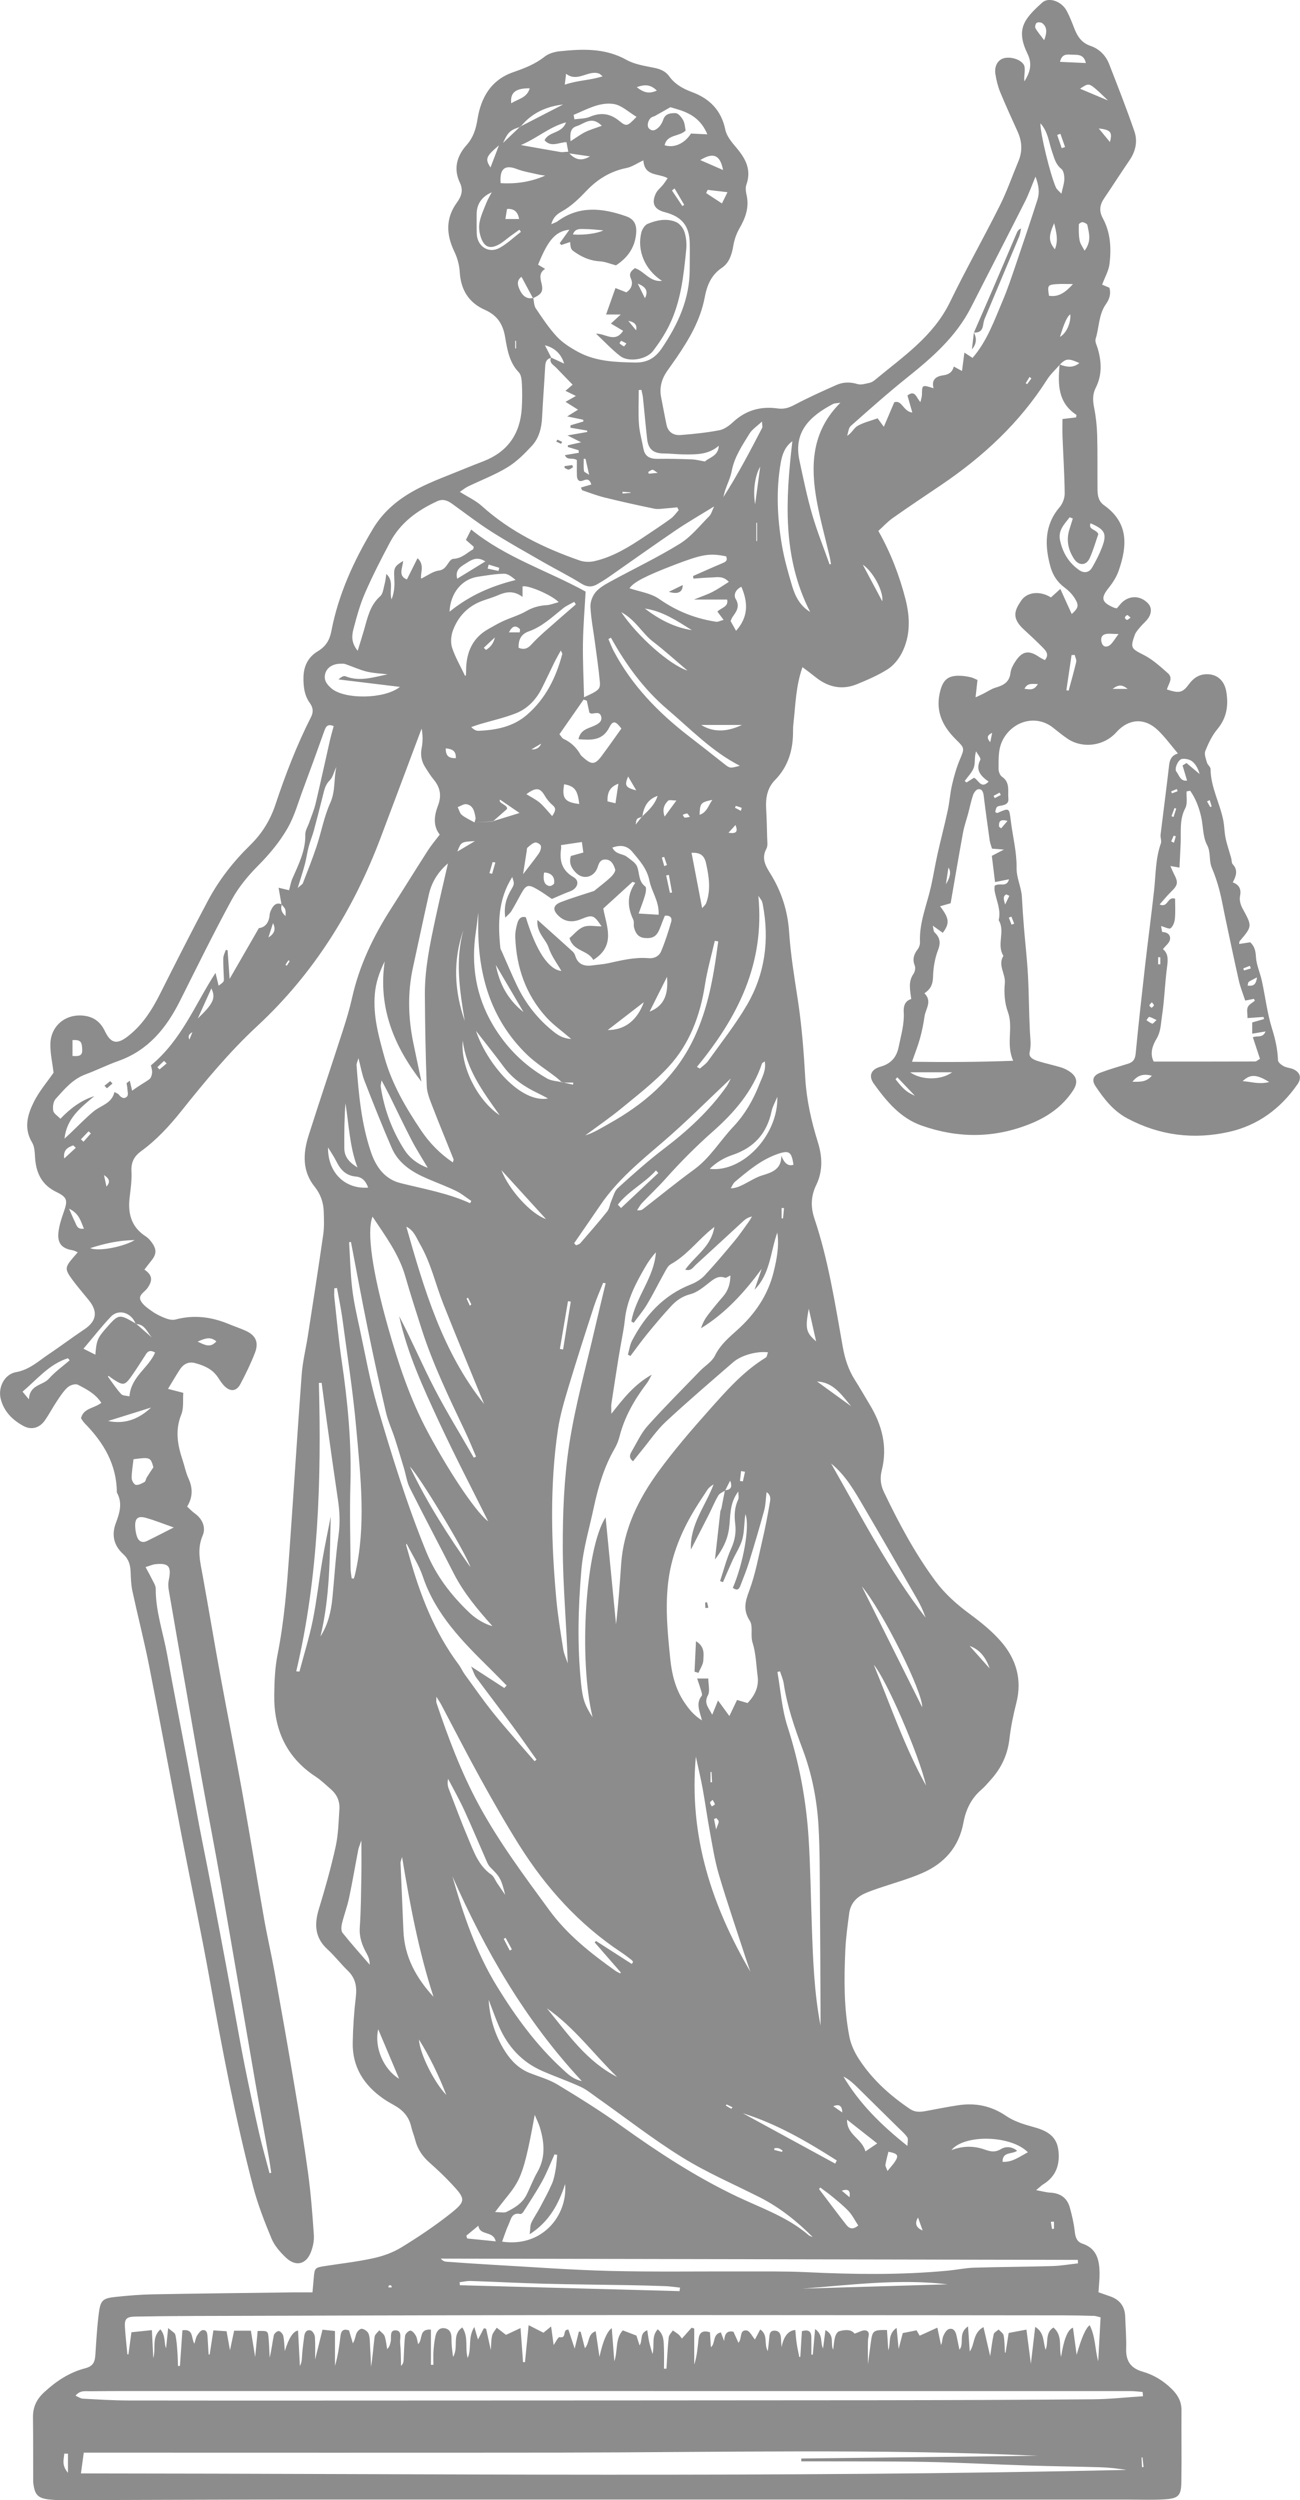 <?xml version="1.0" encoding="UTF-8"?> <svg xmlns="http://www.w3.org/2000/svg" id="Layer_2" data-name="Layer 2" viewBox="0 0 699.2 1344.54"><defs><style> .cls-1 { fill: #8c8c8c; } </style></defs><g id="fg"><g><path class="cls-1" d="M302.47,582.07s-.05.06-.07.08c.02-.02.05-.05.07-.08Z"></path><path class="cls-1" d="M695.6,574.99c-1.63-.75-3.6-.78-5.16-1.62-1.27-.68-3.02-2.05-3.07-3.17-.22-5.86-1.43-11.34-3.2-17-2.61-8.32-3.61-17.13-5.47-25.7-.94-4.33-2.94-8.54-3.19-12.87-.19-3.2-.68-5.65-3.07-7.9-1.99.31-3.94.61-5.98.92.12-.71.05-1.25.29-1.53,6.86-8.06,6.77-8.01,1.49-17.68-1.01-1.85-1.71-4.41-1.31-6.39.75-3.7-.19-6.13-3.89-7.55,1.94-3.53,2.85-6.67-.04-9.76-.65-.7-.48-2.13-.78-3.19-.78-2.75-1.66-5.48-2.42-8.23-.41-1.47-.73-2.98-.94-4.49-.35-2.46-.41-4.97-.87-7.41-1.8-9.4-6.82-18.01-6.9-27.88,0-1.15-1.59-2.21-1.93-3.45-.57-2.04-1.57-4.53-.89-6.23,1.66-4.13,3.66-8.36,6.49-11.74,5.17-6.19,6.07-13.04,4.74-20.47-1.08-5.97-5.26-9.35-10.92-9.07-3.84.19-6.69,2.09-9.04,5.27-3.55,4.81-5.3,5.09-11.93,2.92.77-2.83,3.61-6.02.56-8.71-4.05-3.57-8.17-7.36-12.91-9.79-6.8-3.47-7.48-3.74-4.92-10.84.58-1.6,1.88-2.97,3.01-4.33,1.44-1.73,3.33-3.16,4.48-5.04,1.5-2.45,1.73-5.33-.39-7.59-4.45-4.76-11.14-4.32-15.16.8-.54.68-1.13,1.32-1.62,1.88-.72-.17-1.18-.21-1.59-.39-6.79-2.94-7.17-5.16-2.53-10.94,2.09-2.61,3.97-5.62,5.08-8.76,4.92-13.94,5.22-26.1-7.79-35.34-2.99-2.12-3.51-5.16-3.54-8.4-.09-9.77.08-19.54-.18-29.3-.14-4.94-.67-9.93-1.64-14.77-.75-3.74-.89-7.23.82-10.61,3.53-6.92,3.23-13.98,1.13-21.18-.5-1.73-1.61-3.74-1.15-5.21,1.96-6.21,1.59-13.11,5.57-18.73,1.88-2.66,2.8-5.62,1.84-8.8-1.79-.75-3.3-1.39-3.9-1.64,1.5-4.06,3.52-7.49,3.96-11.1,1.02-8.42.59-16.91-3.58-24.58-2.16-3.98-1.67-7.25.71-10.76,4.59-6.76,8.98-13.66,13.6-20.4,3.32-4.84,4.5-10.23,2.67-15.57-4.19-12.21-8.93-24.24-13.62-36.28-1.81-4.65-5.34-8.12-9.99-9.71-4.88-1.66-7.09-5.18-8.77-9.54-1.23-3.17-2.47-6.37-4.07-9.36-2.69-5.03-9.58-7.59-13.14-4.39-9.95,8.95-14.26,14.4-7.87,27.62,2.75,5.68,1.14,10.09-1.69,14.73-.29-1.77.06-3.47.13-5.18.05-1.26.11-2.76-.49-3.77-1.79-2.99-7.51-4.58-11.07-3.37-2.99,1.02-4.83,4.22-4.19,8.41.51,3.34,1.35,6.71,2.63,9.83,2.92,7.13,6.18,14.13,9.34,21.16,2.36,5.23,2.67,10.48.43,15.84-3.32,7.95-6.15,16.14-9.99,23.83-8.73,17.45-18.35,34.46-26.87,52.01-8.95,18.42-25.3,29.33-40.25,41.76-.86.71-1.91,1.4-2.97,1.62-2.14.44-4.57,1.26-6.49.67-3.95-1.22-7.72-1.12-11.31.47-7.66,3.38-15.29,6.85-22.69,10.75-2.97,1.56-5.54,2.36-8.95,1.88-8.99-1.27-17.05.91-23.9,7.27-2.09,1.95-4.76,3.94-7.45,4.45-6.88,1.32-13.89,2.04-20.88,2.58-3.7.28-6.68-1.48-7.53-5.48-1.04-4.86-1.88-9.77-2.87-14.64-1.07-5.22.18-9.9,3.13-14.2,1.67-2.44,3.44-4.8,5.1-7.24,6.81-9.99,12.89-20.28,15.17-32.44,1.18-6.29,3.4-12.02,9.27-15.95,3.86-2.59,5.32-7.06,6.1-11.77.53-3.24,1.67-6.55,3.31-9.39,3.3-5.71,5.38-11.45,3.81-18.14-.4-1.72-.65-3.78-.08-5.36,2.85-7.96-.39-14.01-5.35-19.88-2.44-2.89-5.24-6.17-5.96-9.67-2.16-10.5-8.43-16.77-18.07-20.33-4.76-1.76-9.05-4.15-12.11-8.42-1.94-2.71-4.73-3.89-8.04-4.56-5.09-1.04-10.54-1.82-14.96-4.29-11.47-6.4-23.56-5.9-35.82-4.63-2.84.29-6.04,1.2-8.21,2.92-5.12,4.07-10.96,6.28-16.98,8.38-11.89,4.14-17.26,13.68-19.1,25.17-.87,5.41-2.26,9.9-5.92,14.02-5.2,5.86-7.14,12.72-3.58,20.17,1.98,4.14.83,7.37-1.59,10.71-6.13,8.46-5.78,17.19-1.39,26.35,1.61,3.37,2.7,7.25,2.91,10.96.55,9.58,4.83,16.54,13.49,20.37,6.44,2.84,9.61,7.35,10.84,14.24,1.21,6.81,2.14,13.9,7.45,19.38,1.36,1.4,1.55,4.25,1.66,6.46.22,4.3.19,8.64-.08,12.94-.88,13.82-7.67,23.43-20.7,28.46-3.39,1.31-6.78,2.6-10.13,4-8.38,3.49-16.99,6.52-25.02,10.67-9.76,5.04-18.31,11.82-24.11,21.49-10.34,17.23-18.65,35.31-22.45,55.18-.92,4.8-2.97,8.21-7.23,10.76-5.22,3.12-7.71,8-7.77,14.23-.05,4.89.48,9.52,3.4,13.6,1.73,2.41,2.11,4.74.67,7.58-7.72,15.21-13.81,31.08-19.2,47.25-2.77,8.3-7.26,15.54-13.6,21.72-8.99,8.77-16.71,18.65-22.61,29.72-8.86,16.61-17.34,33.42-25.81,50.23-4.44,8.83-9.68,17.02-17.64,23.04-5.73,4.34-8.94,3.38-12.02-3.06-2.22-4.64-5.64-7.49-10.85-8.23-9.87-1.41-18.24,5.1-18.46,15.13-.11,5.05,1.08,10.13,1.72,15.47-3.3,4.79-7.66,9.84-10.56,15.62-3.47,6.9-5.61,14.28-.95,21.99,1.41,2.33,1.36,5.65,1.59,8.55.62,8.05,3.75,14.27,11.37,17.96,5.97,2.89,6.25,4.51,4.03,10.79-1.27,3.6-2.5,7.34-2.88,11.1-.6,5.84,1.97,8.58,7.68,9.49.81.13,1.56.61,2.73,1.08-1.04,1.2-1.77,2.02-2.48,2.85-4.45,5.22-4.6,6.2-.52,11.78,2.81,3.84,5.96,7.43,8.95,11.14,5.06,6.26,4.12,11.35-2.53,15.76-6.41,4.25-12.53,8.92-18.92,13.2-5.59,3.74-10.5,8.46-17.69,9.72-6.17,1.08-9.81,8.12-8.25,14.37,1.71,6.86,6.42,11.47,12.39,14.66,4.21,2.24,8.55.92,11.31-3.01,2.34-3.33,4.23-6.98,6.49-10.37,1.75-2.62,3.5-5.37,5.79-7.47,1.27-1.16,4.15-2.09,5.45-1.43,4.69,2.38,9.51,4.89,12.69,9.75-3.89,3.07-9.59,2.75-10.94,8.29.61.86,1.16,1.89,1.94,2.68,10.2,10.37,17.27,22.18,17.34,37.26,3.18,5.57,1.49,11.05-.53,16.4-2.47,6.55-1.02,12.21,3.93,16.71,3.05,2.76,3.85,5.89,4.01,9.64.14,3.39.22,6.85.93,10.15,2.92,13.52,6.38,26.93,9.06,40.5,6.02,30.5,11.64,61.08,17.53,91.61,4.99,25.86,10.47,51.63,15.12,77.55,6.65,37.1,13.69,74.1,23.2,110.58,2.51,9.61,6.15,18.98,9.98,28.16,1.59,3.82,4.66,7.27,7.73,10.18,5.24,4.96,10.78,3.7,13.38-2.9,1.13-2.87,1.83-6.21,1.62-9.27-.75-11.09-1.6-22.19-3.09-33.2-2.13-15.74-4.72-31.43-7.35-47.1-3.42-20.36-7-40.69-10.66-61.01-1.73-9.6-3.97-19.11-5.66-28.72-4.06-23-7.79-46.07-11.92-69.06-3.64-20.31-7.72-40.55-11.44-60.84-3.35-18.3-6.4-36.65-9.72-54.95-1.29-7.1-3.13-13.9.02-21.24,1.85-4.32.01-8.93-4.24-11.96-1.42-1.01-2.62-2.32-4.09-3.65,3.15-5.2,3.04-10.1.69-15.22-1.41-3.07-2.04-6.48-3.11-9.7-2.71-8.12-4.18-16.08-.74-24.57,1.42-3.51.79-7.86,1.08-11.69-3.26-.84-5.54-1.43-8.22-2.13,2.35-3.86,4.28-7.2,6.38-10.41,1.9-2.92,4.62-4.4,8.16-3.46,4.91,1.3,9.45,3.27,12.38,7.78.99,1.52,1.98,3.09,3.23,4.38,3.3,3.41,6.63,3.19,8.83-.96,2.87-5.4,5.54-10.95,7.76-16.64,2.26-5.8.43-9.56-5.2-12.05-2.9-1.28-5.92-2.29-8.85-3.51-9.29-3.85-18.74-5.08-28.62-2.44-1.58.42-3.6.02-5.2-.59-2.53-.95-5.06-2.14-7.26-3.69-2.36-1.66-5.08-3.47-6.29-5.89-1.49-2.97,2.11-4.56,3.61-6.69,3.02-4.27,2.65-7.03-1.61-9.98,1.24-1.59,2.44-3.2,3.7-4.75,2.66-3.27,2.96-5.8.71-9.18-.99-1.48-2.23-2.97-3.7-3.92-7.66-4.94-9.66-12.1-8.69-20.66.54-4.73,1.27-9.52,1.01-14.24-.26-4.87,1.31-8.09,5.22-10.94,8.3-6.05,15.19-13.54,21.62-21.59,12.74-15.97,25.75-31.71,40.81-45.68,30.4-28.19,51.69-62.47,66.29-101.07,7.42-19.61,14.74-39.26,22.11-58.89.71,3.65.68,7.07.04,10.38-.74,3.82-.12,7.22,1.91,10.41,1.46,2.3,2.9,4.63,4.63,6.72,3.5,4.23,4.22,8.68,2.25,13.84-2.07,5.41-2.81,10.91.93,15.66-2.3,3.04-4.5,5.59-6.3,8.39-6.74,10.5-13.29,21.12-20.02,31.63-9.5,14.82-16.98,30.48-20.84,47.79-1.33,5.97-3.12,11.85-5,17.67-6.06,18.77-12.39,37.46-18.35,56.26-3.06,9.65-3.57,19.2,3.36,27.8,3.08,3.83,4.61,8.36,4.76,13.25.12,4.08.31,8.23-.27,12.25-2.61,18.19-5.46,36.35-8.27,54.51-1.08,6.95-2.81,13.84-3.33,20.82-2.38,31.94-4.35,63.91-6.64,95.85-1.32,18.34-2.73,36.66-6.34,54.77-1.41,7.08-1.69,14.45-1.78,21.7-.24,18.51,6.49,33.62,22.45,44.02,2.83,1.84,5.26,4.31,7.86,6.51,3.34,2.84,5.03,6.53,4.74,10.84-.45,6.78-.58,13.68-2.04,20.26-2.49,11.28-5.64,22.45-9.02,33.5-2.55,8.34-2.11,15.5,4.74,21.72,3.85,3.5,7.03,7.74,10.79,11.35,4.2,4.03,5.03,8.65,4.35,14.26-.97,8.1-1.5,16.29-1.66,24.45-.26,13.15,6.05,22.96,16.62,30.27,1.86,1.29,3.85,2.4,5.83,3.51,4.57,2.56,7.8,6.12,8.99,11.38.55,2.43,1.55,4.75,2.16,7.17,1.26,5.03,4.01,9,7.9,12.41,4.09,3.59,8.04,7.37,11.76,11.35,7.54,8.07,7.75,9.2-.87,16.02-8.35,6.59-17.25,12.55-26.34,18.1-4.53,2.77-9.87,4.64-15.09,5.78-8.63,1.89-17.46,2.86-26.21,4.23-4.97.78-5.23,1.07-5.67,5.89-.23,2.44-.43,4.88-.72,8.22-3.84,0-7.2-.04-10.55,0-25.22.33-50.44.59-75.66,1.06-6.57.12-13.15.69-19.7,1.38-6.89.73-8.1,1.77-9.01,8.78-.96,7.42-1.36,14.91-1.86,22.38-.24,3.71-1.09,6.09-5.46,7.22-8.45,2.18-15.58,6.87-22.08,12.9-4.28,3.96-6.08,8.14-6.01,13.7.14,10.9.08,21.81.11,32.72,0,.91-.02,1.83.1,2.72.79,6.06,2.49,7.86,8.58,8.53,3.15.35,6.35.36,9.53.35,40.22-.1,80.44-.32,120.66-.33,150.44-.03,300.87.01,451.31.03,6.13,0,12.29.26,18.4-.14,7.35-.47,8.84-1.96,8.96-9.15.21-12.94-.03-25.89.07-38.84.04-4.72-2.06-8.22-5.25-11.37-4.46-4.4-9.71-7.61-15.65-9.31-6.53-1.87-9.06-5.83-8.85-12.43.18-5.66-.35-11.35-.51-17.03-.16-5.71-3.01-9.33-8.36-11.12-1.88-.63-3.74-1.31-6.03-2.11.23-3.66.64-7.01.6-10.36-.1-6.9-1.47-13.19-9.16-15.76-3.35-1.12-3.89-3.8-4.25-6.98-.48-4.22-1.47-8.43-2.62-12.53-1.46-5.23-5.2-7.7-10.61-7.96-2.05-.1-4.07-.7-7.47-1.33,2.09-1.74,2.84-2.54,3.74-3.09,7.14-4.34,9.22-11.01,8.15-18.76-1.07-7.75-6.91-10.37-13.71-12.21-4.96-1.34-10.15-2.99-14.33-5.84-8.04-5.48-16.55-7.16-25.88-5.74-5.82.88-11.6,2.07-17.39,3.12-2.94.53-5.7.74-8.47-1.13-10.84-7.33-20.42-15.96-27.53-26.99-2.28-3.54-4.21-7.65-5.01-11.75-3.04-15.47-2.92-31.17-2.2-46.83.3-6.55,1.21-13.09,2.06-19.6.67-5.16,3.76-8.67,8.44-10.75,2.27-1.01,4.63-1.84,6.98-2.65,7.93-2.73,16.08-4.91,23.75-8.23,11.93-5.16,19.88-13.97,22.3-27.24,1.25-6.84,4.14-12.93,9.58-17.61,1.88-1.62,3.49-3.58,5.16-5.43,5.63-6.25,9.01-13.42,9.99-21.91.75-6.52,2.09-13.01,3.71-19.37,3.2-12.55-.07-23.59-8.2-32.97-4.85-5.6-10.8-10.39-16.79-14.81-7.02-5.18-13.44-10.86-18.6-17.85-10.97-14.85-19.62-31.06-27.58-47.68-1.84-3.85-2.28-7.57-1.2-11.82,3.18-12.62.16-24.27-6.43-35.19-2.7-4.47-5.27-9.02-8.07-13.42-3.48-5.47-5.36-11.43-6.49-17.77-4.15-23.23-7.72-46.6-15.27-69.08-2.07-6.16-1.85-12.01.96-17.83,3.68-7.6,3.36-15.31.9-23.2-3.52-11.29-6.1-22.71-6.77-34.64-.78-14.05-1.89-28.14-4.02-42.03-1.86-12.12-3.84-24.19-4.66-36.44-.75-11.02-4-21.38-9.82-30.83-2.65-4.31-5.3-8.38-2.39-13.78.87-1.62.45-4.01.41-6.05-.11-5.22-.26-10.45-.55-15.66-.32-5.68.65-11.03,4.71-15.17,7.34-7.48,9.86-16.56,9.76-26.69-.01-1.36.09-2.73.24-4.08,1.11-9.86,1.25-19.89,4.84-30.01,2.53,1.93,4.85,3.62,7.1,5.42,6.76,5.42,14.23,7.03,22.31,3.7,5.64-2.33,11.33-4.77,16.44-8.02,3.08-1.96,5.74-5.24,7.47-8.52,4.89-9.32,4.57-19.47,2.06-29.23-3.21-12.46-7.78-24.54-14.57-36.62,2.44-2.21,4.86-4.89,7.74-6.92,8.53-6.03,17.22-11.82,25.87-17.66,22.64-15.29,42.34-33.51,57.1-56.75,1.84-2.9,4.46-5.3,6.74-7.91-.89,10.24-1.01,20.22,9.05,26.83.15.1-.1.81-.18,1.38-2.19.26-4.4.52-7.3.85,0,3.26-.1,6.35.02,9.45.4,10.18,1.06,20.35,1.18,30.53.03,2.47-1.06,5.48-2.67,7.36-8.37,9.78-8.12,20.78-4.98,32.16,1.22,4.41,3.65,8.22,7.51,11.08,2.13,1.58,4.14,3.6,5.54,5.83,2.44,3.89,1.93,5.28-1.63,8.47-1.92-4.22-3.9-8.6-6.12-13.5-2.2,2-3.66,3.31-5.05,4.57-5.78-3.64-12.75-3.03-15.97,1.68-3.57,5.23-5.36,9.33,1.35,15.52,3.51,3.23,7.01,6.47,10.34,9.88,1.67,1.71,3.46,3.7,1,6.63-1.08-.59-2.1-1.01-2.99-1.63-5.54-3.87-9.13-3.33-12.83,2.3-1.22,1.86-2.42,4.04-2.66,6.19-.56,5.03-3.79,6.72-8.02,7.94-2.29.66-4.34,2.14-6.51,3.23-1.12.56-2.26,1.07-4.25,2,.4-3.64.71-6.42,1.03-9.35-1.32-.56-2.31-1.14-3.38-1.4-1.54-.38-3.12-.66-4.7-.79-7.69-.61-10.65,1.86-12.27,9.43-2.2,10.28,1.95,18.12,9.01,25.01,4.58,4.47,4.32,4.67,1.86,10.53-1.82,4.34-3.12,8.95-4.19,13.54-1.06,4.54-1.33,9.26-2.32,13.83-1.7,7.89-3.77,15.71-5.53,23.59-1.27,5.7-2.18,11.47-3.45,17.17-2.23,10-6.44,19.6-5.96,30.15.06,1.26-.47,2.8-1.25,3.8-2.11,2.73-2.91,5.4-1.54,8.81.48,1.2.08,3.26-.7,4.38-3.04,4.36-1.74,8.94-1.21,13.53-3.6,1.04-4.22,4.16-4.04,7.05.4,6.43-1.47,12.42-2.69,18.57-1.14,5.74-4.18,9.18-9.89,10.79-5.06,1.43-6.49,5-3.47,9.17,6.82,9.42,14.16,18.42,25.72,22.49,19.62,6.91,39.09,6.85,58.5-1,9.31-3.77,17.15-9.26,22.77-17.68,3.05-4.57,2.32-7.92-2.37-10.81-1.34-.83-2.83-1.48-4.34-1.93-3.69-1.08-7.46-1.91-11.15-3.01-2.63-.78-6.09-1.92-5.34-5.09.92-3.87.31-7.41.12-11.15-.52-10.11-.5-20.25-1.05-30.35-.46-8.56-1.46-17.08-2.15-25.63-.44-5.43-.81-10.86-1.1-16.3-.29-5.37-2.95-10.1-2.86-15.82.12-8.37-2.08-16.76-3.11-25.16-.86-7.04-.74-7.04-7.2-4.19-.27.12-.78-.33-1.18-.52.63-2.76.59-3.02,3.17-3.44,2.36-.38,4.16-1.21,3.91-3.7-.41-4.09,1.11-8.75-3.43-11.82-1.09-.74-1.85-2.75-1.84-4.18.03-6.02-.42-11.92,3.39-17.56,5.93-8.77,17.33-11.3,25.73-4.79,2.69,2.09,5.3,4.3,8.13,6.18,8.1,5.37,19.57,3.75,26.03-3.52,6.65-7.48,15.35-8.05,22.56-1.02,3.83,3.73,7.01,8.12,10.61,12.36-3.21,1.03-4.36,3.05-4.71,6.1-1.42,12.54-3.11,25.05-4.62,37.59-.18,1.54.65,3.31.16,4.68-2.93,8.25-2.72,16.9-3.66,25.41-1.46,13.24-3.24,26.44-4.75,39.67-1.82,15.97-3.6,31.95-5.14,47.96-.29,2.97-1.32,4.58-4.05,5.42-4.98,1.54-10,2.98-14.87,4.81-3.98,1.49-4.91,3.96-2.62,7.38,4.55,6.81,9.51,13.21,17.06,17.23,17.42,9.28,35.82,11.52,54.81,7.23,15.42-3.49,27.58-12.48,36.64-25.48,2.44-3.5,1.59-6.48-2.23-8.24ZM26.27,741.44c-3.26,3.67-10.39,3.09-10.7,11.09-1.7-2.04-2.52-3.02-3.44-4.13,7.9-6.7,14.38-14.85,24.42-17.98l.92,1.11c-3.77,3.27-7.92,6.21-11.2,9.91ZM116.37,721.35c-3.06,3.51-5.86,2.19-10.07.13,4.22-1.9,6.93-2.76,10.07-.13ZM532.28,897.24c-3.73-4.18-7.45-8.37-10.77-12.1,5.26,1.79,8.78,6.19,10.77,12.1ZM390.08,263.53c1.16-3.42,2.82-6.74,3.48-10.25,1.44-7.6,5.68-13.77,9.57-20.11,1.4-2.28,3.92-3.86,6.69-6.48.11,2.1.39,2.84.15,3.32-6.53,12.59-13.12,25.16-20.91,37.32.34-1.27.6-2.56,1.02-3.8ZM406.15,271.18c-1.21-6.65-.27-15.14,2.72-20.23-.89,6.64-1.79,13.28-2.72,20.23ZM407.22,281.14v9.97c-.14-.09-.27-.18-.41-.27v-9.7c.14,0,.27,0,.41,0ZM373.95,680.44c8.71-7.94,17.34-15.98,26.03-23.95,1.15-1.05,2.51-1.86,4.47-2.29-.58.94-1.09,1.93-1.74,2.82-2.53,3.49-4.95,7.08-7.7,10.39-5.21,6.27-10.46,12.52-16.02,18.48-1.95,2.09-4.66,3.76-7.34,4.81-14.72,5.77-24.55,16.58-31.67,30.2-1.2,2.29-1.53,5.03-2.27,7.57.46.25.91.5,1.37.74,3.03-4.01,5.95-8.11,9.13-11.99,4.16-5.08,8.38-10.12,12.85-14.92,2.76-2.97,5.93-5.2,10.21-6.31,3.56-.92,6.81-3.57,9.82-5.94,2.72-2.13,5.09-4.27,8.9-2.92.6.21,1.58-.64,2.86-1.22-.08,4.49-1.19,8.1-3.94,11.28-2.83,3.25-5.57,6.58-8.19,10-1.59,2.09-2.85,4.42-3.68,7.11,13.28-8.16,23.37-19.37,32.65-31.96-1.29,3.75-2.58,7.49-3.87,11.24,8.55-8.56,8.5-20.36,12.26-30.74,1.07,7.32-.29,14.37-2.01,21.31-3.1,12.49-10.09,22.61-19.61,31.16-4.51,4.05-9.11,7.93-11.93,13.72-1.59,3.27-5.35,5.45-8.03,8.22-9.46,9.79-19.1,19.41-28.18,29.54-3.56,3.98-5.86,9.12-8.6,13.81-.88,1.51-1.75,3.29.76,5.24,1.55-1.95,3.02-3.84,4.55-5.7,4.31-5.23,8.15-10.99,13.07-15.57,11.79-10.97,24.05-21.43,36.22-31.99,4.4-3.81,12.75-6.08,18.73-5.34-.41,1.05-.51,2.42-1.19,2.83-12.21,7.47-21.47,18.15-30.8,28.63-9.35,10.5-18.56,21.21-26.84,32.56-10.8,14.8-18.82,31.03-20.13,49.8-.75,10.77-1.48,21.55-2.76,32.42-1.86-19.14-3.72-38.29-5.6-57.51-10.8,16.49-14.64,75.82-7.02,107.5-4.4-6.74-5.34-10.05-6.18-18.17-2.11-20.42-1.57-40.89.18-61.23.96-11.21,4.27-22.22,6.64-33.3,2.37-11.13,5.57-21.98,11.33-31.93,1.12-1.94,1.97-4.13,2.53-6.31,2.74-10.76,8.17-20.1,14.82-28.83.76-.99,1.25-2.18,2.52-4.45-9.49,5.35-15.2,12.75-21.74,21.05,0-2.84-.16-4.15.03-5.41,1.24-8.28,2.55-16.56,3.86-24.83.46-2.91,1.03-5.8,1.52-8.7.64-3.79,1.46-7.56,1.83-11.37,1.05-10.71,5.88-19.92,11.18-28.96,1.57-2.67,3.36-5.21,5.54-7.57-.91,13.63-10.94,24.08-13.2,37.16.42.26.84.51,1.26.77,2.43-3.32,5.12-6.48,7.22-10,3.25-5.44,6.06-11.15,9.16-16.69.98-1.74,1.96-3.93,3.55-4.82,7.91-4.4,13.47-11.43,20.06-17.29.82-.73,1.71-1.4,3.4-2.78-1.69,10.66-10.33,15.42-15.67,22.96,3.06.98,4.13-1.15,5.43-2.33ZM456.93,1181.59c-1.17-.98-2.33-1.96-4.19-3.52,4.11-1.32,4.58.55,4.19,3.52ZM455.59,1139.91c5.14,4.04,10.28,8.09,16.21,12.76-2.38,1.61-4.09,2.77-6.33,4.28-1.85-6.97-10.11-8.87-9.88-17.04ZM461.59,1196.82c-3.01,2.53-4.95,1.5-6.42-.38-4.97-6.36-9.79-12.82-14.66-19.25.21-.27.42-.54.64-.81,2.12,1.58,4.31,3.07,6.34,4.77,3.08,2.58,6.26,5.08,8.98,8.02,2.04,2.21,3.42,5.04,5.13,7.65ZM448.18,1132.66c3.32-1.39,4.79-.05,4.84,3.36-1.61-1.12-3.23-2.24-4.84-3.36ZM450.06,1161.83c-.28.57-.57,1.14-.85,1.7-16.57-9.03-33.14-18.07-49.71-27.1,18.3,5.71,34.6,15.23,50.56,25.4ZM266.27,1189.59c12.7-17.08,14.25-12.93,21.33-52.27,1.2,2.87,2.18,4.76,2.78,6.77,2.45,8.18,3.14,16.22-1.42,24.1-2.25,3.89-3.76,8.21-5.82,12.23-2.28,4.46-6.43,6.96-10.7,9.06-1.34.66-3.28.1-6.18.1ZM266.62,1205.32c-5.46-.54-10.39-1.04-15.33-1.53-.16-.51-.32-1.01-.48-1.52,1.98-1.64,3.96-3.27,6.49-5.36.72,5.61,7.93,2.42,9.32,8.41ZM273.57,1196.22c1.25-2.64,1.58-6.61,6.29-5.59.44.1,1.27-.59,1.6-1.11,3.46-5.5,7.08-10.92,10.2-16.61,2.53-4.62,4.43-9.59,6.61-14.4.47.12.94.24,1.41.36-.26,2.57-.36,5.17-.81,7.7-.46,2.62-.94,5.33-1.99,7.74-1.92,4.39-4.22,8.62-6.47,12.86-1.47,2.77-3.33,5.36-4.64,8.2-.67,1.45-.51,3.27-.88,6.13,10.76-6.9,15.6-16.45,19.08-27.01,1.34,17.19-12.47,34.16-33.91,30.99,1.17-3.13,2.12-6.29,3.52-9.25ZM299.93,1121.05c-4.59-2.78-9.97-4.26-15.02-6.25-5.75-2.27-9.93-6.48-13.14-11.47-5.42-8.42-8.35-17.81-8.96-27.95,1.86,4.81,3.55,9.7,5.61,14.43,4.72,10.79,12.22,19.04,23.11,23.84,6.81,3,13.88,5.43,20.65,8.53,3.25,1.49,6.1,3.86,9.06,5.95,15.19,10.73,29.89,22.24,45.67,32.02,13.25,8.21,27.73,14.43,41.68,21.49,10.72,5.42,19.99,12.82,28.53,21.39-.73-.33-1.6-.51-2.18-1.01-11.38-9.85-25.58-14.61-38.81-20.92-22.04-10.51-42.25-23.74-62.01-37.91-11.03-7.91-22.58-15.11-34.2-22.14ZM294.15,1080.01c14.65,10.17,25.15,24.63,37.74,36.9-16.46-8.38-26.53-23.21-37.74-36.9ZM371.6,833.31c3.23-6.29,6.48-12.57,9.67-18.87,1.71-3.38,3.14-6.92,5.05-10.18.63-1.07,2.03-1.67,3.23-2.4.11-.06.2-.13.31-.2,0,0,0,0,0,0,.02-.09.03-.17.05-.26h0c.07,0,.14-.01.21-.02l2.57-5.12c.62,1.48.76,2.62.46,3.45-.37,1.02-1.41,1.56-3.03,1.67h0c-.03.05-.05.1-.08.15-.06.04-.13.08-.19.12-.62,3.23-1.24,6.45-1.88,9.67-.09.44-.46.82-.51,1.26-.94,8.26-1.85,16.52-2.92,26.07,4.2-5.49,6.62-10.4,7.49-16.12,1.02-6.68,0-13.85,5.08-20.45,0,1.95.39,3.31-.07,4.27-2,4.27-2.19,8.55-1.6,13.2.56,4.44-.18,8.8-2.15,13.15-2.54,5.61-4.05,11.68-6,17.55.52.2,1.04.4,1.56.6,1.71-3.91,3.36-7.84,5.13-11.71,1.78-3.89,4.29-7.58,5.35-11.64,1.1-4.24.86-8.84,1.59-13.25,2.5,6.35-1.13,26.56-6.77,39.64,1.69,1.23,3.06,1.47,3.97-.91,1.61-4.24,3.36-8.43,4.7-12.75,2.87-9.27,5.64-18.58,8.19-27.94.82-3.01.84-6.24,1.29-9.87,2.69,1.83,1.99,4.24,1.66,6.18-1.12,6.49-2.36,12.96-3.85,19.37-2.16,9.23-3.85,18.68-7.15,27.5-2.2,5.88-3.39,10.33.32,16.15,1.89,2.96.21,7.71,1.51,11.83,1.79,5.7,1.92,11.93,2.7,17.95.73,5.58-1.35,10.16-5.39,14.45-1.84-.54-3.73-1.1-5.68-1.67-1.23,2.58-2.5,5.23-4.13,8.65-2.23-3.06-3.83-5.25-6.11-8.38-1.26,3.11-2.02,4.98-3.11,7.69-1.95-3.85-4.65-6.12-2.32-10.46,1.21-2.25.21-5.69.21-9.03h-6c.77,2.33,1.45,4.19,2,6.1.3,1.06.92,2.63.45,3.21-3.28,4.08-1.12,8.15.14,13.2-4.54-2.82-7.13-6.22-9.54-9.81-4.71-6.99-6.66-15.03-7.49-23.11-1.42-13.75-2.79-27.54-1.13-41.45,1.54-12.87,6.02-24.6,12.32-35.74,2.68-4.73,5.73-9.26,8.71-13.81.79-1.21,1.99-2.16,3.39-2.99-4.34,11.62-12.86,21.59-12.2,35.11ZM397.99,796.41c.2-1.77.4-3.53.6-5.3.71.12,1.41.23,2.11.35l-1.15,5.2c-.52-.08-1.04-.17-1.56-.25ZM374.26,944.64c1.42,6.61,2.69,11.89,3.66,17.23,1.37,7.54,2.39,15.13,3.79,22.66,1.47,7.91,2.67,15.93,4.95,23.62,4.5,15.19,9.65,30.18,14.55,45.24.76,2.33,1.59,4.64,2.39,6.95-20.57-35.22-33.22-72.7-29.34-115.71ZM393.99,1133.22c-.24.28-.47.56-.71.83-.96-.57-1.92-1.14-2.88-1.7.12-.22.24-.45.36-.67,1.07.51,2.15,1.03,3.22,1.54ZM383.26,967.9c.55,1.02,1.16,1.7,1.19,2.41.02.34-1.04.74-1.61,1.11-.34-.67-.84-1.33-.93-2.03-.05-.34.68-.78,1.35-1.48ZM382.15,958.46v-5.53h.55c.09,1.83.18,3.67.27,5.51-.27,0-.54.01-.82.02ZM385.27,977.68c.45.64,1.26,1.27,1.27,1.91,0,.93-.57,1.86-1.4,4.22-.56-2.86-.82-4.21-1.09-5.56.41-.19.82-.37,1.23-.56ZM416.44,1156.19c.02-.32.03-.64.05-.96.77,0,1.6-.16,2.31.04.75.22,1.4.79,2.1,1.21-.1.25-.19.49-.29.74-1.39-.35-2.78-.69-4.17-1.04ZM305.35,894.5c-.83-2.54-2.02-5.03-2.43-7.63-1.4-8.96-2.89-17.92-3.71-26.95-2.74-30.35-3.58-60.74.85-91.01,1.14-7.8,3.44-15.48,5.72-23.06,4.36-14.52,9.02-28.96,13.7-43.39,1.39-4.28,3.26-8.4,4.91-12.59.45.07.9.15,1.36.22-1.88,7.88-3.83,15.75-5.64,23.64-4.8,20.98-10.69,41.8-13.95,63.03-2.81,18.31-3.53,37.08-3.48,55.64.06,20.6,2.03,41.2,2.67,62.1ZM230.12,770.17c-9.59-17.82-15.91-37-21.41-56.43-8.41-29.68-11.59-51.51-8.34-59.45,6.88,10.38,14.15,20.07,17.59,32,2.76,9.58,5.81,19.07,8.85,28.56,6.12,19.05,14.83,37.01,23.39,55.03,2.09,4.41,3.9,8.95,5.84,13.43-.41.2-.81.39-1.22.59-7.13-12.45-14.69-24.68-21.27-37.41-6.58-12.73-12.19-25.97-18.86-38.71,4.37,20.04,12.93,38.5,21.45,56.89,8.55,18.45,17.99,36.49,26.43,53.47-5.47-3.91-18.92-22.8-32.46-47.96ZM253,842.77c-11.93-16.97-23.18-34.34-32.56-54.05,4.87,4.45,30.79,47.55,32.56,54.05ZM260.36,755.03c-22.38-28.04-32.23-61.62-41.82-95.36,4.16,2.01,5.39,6.01,7.39,9.46,5.84,10.09,8.31,21.49,12.54,32.2,7.08,17.91,14.52,35.68,21.9,53.7ZM250.94,698.28c.26-.13.52-.26.78-.39.6,1.19,1.2,2.37,1.79,3.56-.27.24-.54.49-.81.73-.59-1.3-1.17-2.6-1.76-3.9ZM248.9,559.6c1.88,15.53,10.89,27.5,19.86,40.16-12.18-8.15-21.27-26.7-19.86-40.16ZM257.03,310.15c4.7-.7,9.42-1.55,14.14-1.61,2.09-.03,4.2,1.75,6.19,3.37-12.93,3.18-24.61,8.18-35.59,17.05.51-10.06,6.58-17.51,15.25-18.81ZM251.16,302.62c2.66-1.78,5.73-3.4,9.88-.7-5.61,3.44-10.22,6.27-15.15,9.3-1.33-5.3,2.54-6.78,5.27-8.6ZM262.27,305.78c.19-.72.38-1.45.58-2.17,1.89.58,3.79,1.17,5.68,1.75-.15.55-.29,1.1-.44,1.66-1.94-.41-3.88-.83-5.82-1.24ZM243.18,348.37c-.92-2.77-.62-6.45.41-9.26,2.77-7.56,8.02-13.09,15.74-15.96,2.76-1.02,5.63-1.79,8.32-2.97,4.34-1.91,8.57-2.79,13.39.83v-5.61c2.37-1.06,15.53,4.39,19.45,8.43-2.49.64-4.49,1.49-6.53,1.61-3.94.23-7.43,1.2-10.93,3.21-3.9,2.24-8.35,3.51-12.47,5.38-2.67,1.22-5.21,2.75-7.78,4.17-8.68,4.81-11.97,12.59-12.09,22.09-.01.9-.03,1.81-.09,2.71,0,.14-.22.26-.44.5-2.4-5.06-5.25-9.91-6.98-15.14ZM245.16,407.72c-3.36.06-5.48-.84-5.42-5.28,3.59.34,5.62,1.44,5.42,5.28ZM327.78,391.06c1.87-3.73,3.38-3.32,6.43.73-3.58,4.99-7.04,9.96-10.66,14.8-3.52,4.72-5.4,4.79-9.88.73-.5-.46-1.1-.88-1.42-1.45-2.17-3.83-5.16-6.71-9.2-8.55-.72-.33-1.16-1.28-2.17-2.45,4.36-6.26,8.68-12.45,13-18.65.58.2,1.15.39,1.73.59.46,2.13.92,4.26,1.39,6.44.29.14.65.46,1.03.48,1.89.09,4.42-1.32,5.26,1.45.84,2.77-1.53,4.1-3.54,5.05-3.36,1.58-7.52,2.01-8.63,7.3,6.77.46,12.9.99,16.66-6.48ZM337.83,417.57c1.35,2.29,2.69,4.58,4.39,7.48-5.76-1.52-6.49-2.52-4.39-7.48ZM345.12,439.36c.06-.08.13-.16.19-.24.07-.07.14-.13.21-.2.81-5.7,3.4-9.32,8.17-10.92-1.5,4.76-4.85,7.8-8.14,10.88-.02.14-.05.27-.07.41l-.02-.02c-.13.04-.25.07-.37.1-1.06,1.35-2.12,2.7-3.18,4.05.05-.41.1-.78.15-1.09.32-2.13.65-2.31,3.05-2.97ZM340.21,458.24c3.89,4.66,7.82,8.97,9.11,15.48,1.15,5.84,5.31,10.99,4.92,18.2-3.48-.21-6.9-.42-10.75-.65,1.38-3.89,2.61-6.92,3.49-10.04.41-1.45.79-3.97.06-4.51-3.76-2.81-2.98-7.11-4.36-10.67-.85-2.19-3.55-3.76-5.61-5.36-2.2-1.7-5.83-1.03-7.73-4.88,4.71-1.68,8.05-.97,10.87,2.42ZM357.47,439.13c-1.41-3.97-.2-6.5,1.89-8.55.58-.57,2.2-.09,4.44-.09-2.53,3.46-4.19,5.72-6.32,8.64ZM361.47,479.95l-1.15.21c-.67-3.13-1.35-6.26-2.02-9.39.48-.09.97-.19,1.45-.28.57,3.15,1.14,6.3,1.71,9.46ZM357.21,460.8c.5,1.45,1,2.91,1.5,4.36-.48.21-.96.42-1.43.63-.43-1.53-.87-3.07-1.3-4.6.41-.13.82-.26,1.23-.39ZM356.16,495.98c.49-1.23.99-2.46,1.42-3.52,2.94-.39,4,1.27,3.45,3.17-1.55,5.4-3.28,10.79-5.45,15.97-1.08,2.57-3.62,3.95-6.73,3.68-7.49-.65-14.68,1.17-21.91,2.75-2.63.57-5.36.7-8.04,1.1-4.54.67-8.08-.33-9.55-5.27-.25-.83-.82-1.68-1.47-2.27-5.98-5.43-12.01-10.8-18.83-16.91-.63,6.97,4.46,10.2,6.03,14.94,1.53,4.59,4.66,8.65,6.85,12.53-6.75-.69-13.5-10.48-19.11-28.87-2.62-.78-3.93,1.06-4.49,2.94-.77,2.56-1.3,5.35-1.19,8.01.64,16.16,5.72,30.74,16.69,42.83,3.61,3.98,8.13,7.14,13.41,11.69-4.71-.34-7.32-2.2-9.73-4.14-8.27-6.62-14.69-14.78-19.3-24.3-2.96-6.12-5.56-12.42-8.32-18.64-.28-.62-.7-1.24-.77-1.88-1.38-13.17-1.26-26.1,6.4-38.17,1.12,3.61,1.25,3.69-.53,6.71-2.61,4.43-4.12,9.03-3.22,15.16,1.41-1.49,2.56-2.35,3.26-3.5,1.77-2.9,3.35-5.92,4.99-8.9,3.02-5.48,3.98-5.79,9.48-2.53,2.7,1.6,5.25,3.48,7.32,4.87,3.67-1.55,6.68-2.96,9.79-4.09,3.97-1.44,5.47-5.53,1.92-7.59-6.6-3.84-7.65-9.08-6.73-15.65.06-.44-.04-.9-.08-1.62,3.6-.53,7.22-1.07,11.24-1.67.27,1.97.5,3.67.78,5.65-2.45.68-4.55,1.27-6.69,1.86-1.25,3.96.47,6.88,2.97,9.25,3.99,3.78,9.79,2.06,11.49-3.43.68-2.19,1.52-3.9,3.93-3.93,3.4-.04,4.62,2.84,5.42,5.28.35,1.05-1.19,3.09-2.34,4.18-2.49,2.37-5.29,4.43-8.99,7.46-4.95,1.64-11.45,3.54-17.76,5.96-4.44,1.7-4.71,4.34-1.16,7.61,3.59,3.31,7.73,3.34,12.02,1.56,6.04-2.5,6.78-2.27,10.93,3.93-3.38,0-6.88-.83-9.66.23-2.94,1.12-5.19,4.04-7.58,6.04,1.97,7.28,9.82,6.33,12.77,11.76,12.38-7.7,7.04-18.32,5.38-27.64,5.54-5.05,10.64-9.7,15.74-14.35.49.17.98.34,1.47.51-4.62,6.62-4.23,13.2-1.06,19.87.54,1.14.05,2.73.37,4.03.74,3.02,2.14,5.45,5.75,5.78,4.16.38,6.31-.77,7.95-4.61.53-1.25.98-2.54,1.48-3.8ZM349.38,544.01c3.13-6.23,6.25-12.47,9.38-18.7.64,8.18-.71,15.38-9.38,18.7ZM346.28,538.94c-3.63,10.04-10.51,15.02-19.42,14.98,6.81-5.25,13.12-10.12,19.42-14.98ZM277.32,383.65c6.28-2.44,10.89-7.22,13.97-13.27,2.35-4.61,4.49-9.32,6.77-13.96.97-1.97,2.09-3.87,3.57-6.61.63,1.42.84,1.66.8,1.83-3.34,12.69-8.96,24.11-19.07,32.82-7.4,6.38-16.49,8.14-25.92,8.55-1.25.05-2.52-.51-3.98-2.01,1.5-.51,2.98-1.08,4.5-1.53,6.46-1.92,13.09-3.38,19.35-5.82ZM260.23,348.34c1.74-1.64,3.49-3.27,5.92-5.55q-.88,4.41-4.8,6.73c-.37-.39-.75-.78-1.12-1.18ZM273.71,340.08c1.96-3.76,3.8-3.88,5.98-1.72l-.15,1.72h-5.83ZM296.98,438.86c-2.51-2.75-4.37-5.21-6.65-7.17-2.08-1.77-4.62-2.99-7.21-4.61,5.29-3.89,7.44-3.45,9.97.98,1.06,1.85,2.53,3.58,4.16,4.96,1.8,1.52,1.78,2.86-.27,5.84ZM298.04,474.97c-.07.61-1.62,1.58-2.38,1.5-2.74-.32-3.75-2.92-3.05-7.16.22-.04.44-.13.65-.1,3.38.44,5.17,2.35,4.78,5.77ZM289.76,459.02c-2.79,3.94-5.83,7.71-8.43,11.09.57-3.63,1.25-8,1.94-12.36.1-.66.04-1.58.44-1.92,1.26-1.09,2.59-2.38,4.11-2.76.88-.22,2.92.99,3.09,1.83.25,1.27-.35,2.99-1.16,4.13ZM285.82,403c1.58-.93,3.15-1.86,5.28-3.12q-1.43,3.41-5.28,3.12ZM255.77,439.7c.04.2.03.41,0,.62-.09.63-.42,1.31-.58,1.95,0,0,0,0,0,0,0,0,0,0,0,0,0,0,0,0-.01,0h0s0,0,0,0c0,0,0,0,0-.01,0,0,0,0,0,0-2.29-1.31-4.77-2.38-6.79-4.02-1.13-.91-1.5-2.76-2.22-4.19,1.57-.57,3.26-1.82,4.69-1.57,3.78.66,4.33,4.11,4.9,7.21ZM255.44,452.33c-3.96,2.35-6.9,4.09-9.44,5.6,1.95-5.16,2.1-5.26,9.44-5.6ZM255.18,442.28s0,0,0,0c0,0,.01,0,.02,0,0,0,0,0,0,0,2.88-.17,5.77-.35,8.65-.52l1.03-.06s.11.08.14.1c0,0,.01.01.01,0-3.29.15-6.57.31-9.85.48ZM264.96,463.6c.49.07.98.14,1.47.21-.58,2.03-1.16,4.06-1.74,6.09-.48-.12-.96-.23-1.45-.35.57-1.98,1.14-3.96,1.71-5.94ZM265.35,441.54c-.1.09-.2.18-.3.27,0,0-.01,0-.03-.02-.05-.03-.14-.1-.14-.1.14-.04.27-.08.41-.13,2.26-1.95,4.51-3.94,7.33-6.42.96-2.2-5.1-3.24-3.65-5.11,3.53,2.42,7.17,4.92,10.46,7.17-4.97,1.53-9.52,2.94-14.07,4.34ZM281.55,544.24c-8.36-6.57-12.97-15.2-14.88-25.33l14.88,25.33ZM303.43,421.75c5.66,1.04,7.24,3.11,8.12,10.61-7.79-.91-9.44-3.06-8.12-10.61ZM332.6,421.44c-.57,3.79-1.05,7.03-1.58,10.54-1.68-.41-2.93-.71-4.27-1.03-.14-4.37.92-7.66,5.85-9.51ZM293.15,339.49c-2.53,2.26-5.05,4.57-7.31,7.08-1.88,2.09-3.83,3.02-6.9,1.81-.2-4.54,1.5-7.45,5.45-8.84,7.25-2.55,12.66-7.79,18.51-12.44,1.77-1.41,3.94-2.31,5.93-3.44.29.45.59.91.88,1.36-5.52,4.82-11.08,9.59-16.56,14.47ZM249.23,500.2c-4.53,16.33-1.95,32.57.72,48.8-5.62-16.12-6.42-32.36-.72-48.8ZM256.17,902.17c6.45,8.75,13.09,17.35,19.55,26.09,4.38,5.93,8.57,12.01,12.85,18.03-.35.28-.7.55-1.05.83-1.69-1.94-3.4-3.86-5.08-5.82-5.89-6.88-11.95-13.63-17.59-20.71-5.21-6.54-10-13.43-14.92-20.21-1.19-1.65-2-3.58-3.21-5.21-13.12-17.54-20.79-37.55-26.62-58.4-.55-1.95-1.14-3.89-1.67-5.85-.05-.17.13-.41.26-.79,2.99,5.96,6.68,11.56,8.74,17.71,6.84,20.39,21.36,34.97,36.09,49.49,3.03,2.99,5.99,6.06,8.98,9.09-.43.44-.85.89-1.28,1.33-5.62-3.64-11.24-7.29-17.84-11.57,1.17,2.56,1.69,4.49,2.79,5.99ZM269.68,629.27c7.73,8.49,15.47,16.97,23.95,26.29-7.99-2.66-19.93-15.71-23.95-26.29ZM256.01,554.37c4.98,6.42,10.08,12.76,14.9,19.3,4.88,6.61,11.4,10.91,18.66,14.35,1.52.72,2.98,1.54,5.21,2.71-14.93,2.67-33.06-19.05-38.77-36.35ZM294.21,579.95c-12.24-6.98-21.97-16.66-29.14-28.81-9.22-15.65-11.84-32.53-9.08-50.36.44-2.88.72-5.78,1.24-10.05,0,4.77-.08,8.15.01,11.53.64,24.89,7.93,47.2,26.2,64.89,4.68,4.53,10.34,8.05,15.53,12.07,1.09.84,2.1,1.8,3.13,2.71,0,0,.01.01.02.02.13.03.27.05.4.08,0,0-.02.02-.04.04.02-.02.04-.04.04-.04.23.05.45.1.67.15h5.14c-.04.37-.08.75-.13,1.12-1.67-.38-3.34-.75-5.01-1.12h-.82c-.09-.08-.17-.15-.26-.23-2.68-.58-5.63-.69-7.91-1.99ZM306.98,699.99c-1.38,8.57-2.76,17.14-4.13,25.71-.57-.09-1.15-.18-1.72-.28,1.45-8.56,2.91-17.12,4.36-25.68.5.08,1,.16,1.5.24ZM332.31,647.83c5.7-7.4,14.35-11.5,20.49-18.41.42.46.84.92,1.27,1.38-6.68,6.28-13.36,12.56-20.04,18.84-.57-.6-1.14-1.2-1.71-1.8ZM373.27,628.97c-9.33,6.79-18.26,14.12-27.39,21.19-.69.53-1.51.88-3.22.68.85-1.27,1.54-2.7,2.58-3.8,4.21-4.44,8.7-8.62,12.76-13.18,8-8.98,16.43-17.45,25.47-25.44,11.43-10.1,21.37-21.57,26.35-36.48.12-.35.68-.54,1.5-1.15.84,4.82-1.38,8.36-2.84,12.12-3.32,8.55-7.82,16.37-14.12,23.05-7.13,7.56-12.44,16.71-21.07,22.99ZM390.7,584.33c-9.25,13.09-20.88,23.74-33.6,33.42-8.63,6.57-16.75,13.84-24.8,21.13-1.82,1.65-2.48,4.61-3.54,7.03-.81,1.83-.99,4.08-2.17,5.56-4.66,5.83-9.58,11.46-14.48,17.09-.51.59-1.49.77-2.25,1.14-.36-.37-.71-.74-1.07-1.11,4.72-6.87,9.48-13.71,14.17-20.6,9.17-13.48,21.6-23.61,33.83-34.1,12.52-10.74,24.15-22.5,36.28-33.92-.73,1.37-1.39,2.98-2.37,4.37ZM327.35,604.4c-4.06,2.25-7.98,4.77-12.59,6.2,6.62-4.92,13.44-9.58,19.79-14.82,8.56-7.06,17.47-13.91,24.96-22.02,11.37-12.3,17.07-27.55,19.64-44.1,1.24-7.98,3.5-15.8,5.3-23.7.62.1,1.23.2,1.85.3-.67,4.65-1.26,9.32-2.03,13.95-2.33,14.15-5.76,27.93-12.38,40.83-10.01,19.5-25.78,32.92-44.55,43.35ZM367.21,438.18c.76-.26,1.53-.71,2.29-.71.39,0,.77.83,1.57,1.8-1.31.21-2.12.54-2.82.38-.44-.1-.7-.95-1.04-1.46ZM379.75,464.26c1.55,7.01,2.67,14.21.1,21.29-.43,1.17-1.61,2.06-2.21,2.8-1.95-10.2-3.83-20.01-5.7-29.76,4.32-.16,6.8,1.07,7.81,5.67ZM376.26,438.18c.26-6.32.57-6.7,6.89-8.05-2.23,3.12-2.91,6.75-6.89,8.05ZM370.37,395.81c-16.33-12.63-30.49-27.17-40.24-45.6-1.11-2.1-1.94-4.35-2.9-6.53l1.35-.77c8.08,14.55,17.67,27.75,30.42,38.6,12.53,10.66,23.96,22.64,38.91,30.29-5.39,1.5-5.34,1.44-8.79-1.31-6.22-4.94-12.48-9.83-18.75-14.68ZM351.24,345.06c6.06,4.64,11.72,9.8,18.54,15.57-9.53-3.02-26.94-18.47-35.65-31.45,7.83,4.28,11.25,11.4,17.1,15.88ZM346.82,327.25c9.57,1.37,17.36,6.67,25.31,11.63-9.49-1.45-17.71-5.82-25.31-11.63ZM395.59,443.66c1.48,3.79.31,4.77-3.78,4.17,1.72-1.89,2.75-3.03,3.78-4.17ZM395.33,434.39c.13-.34.27-.67.4-1.01,1.07.32,2.15.62,3.18,1.04.06.03-.29,1.06-.45,1.62-1.04-.55-2.09-1.1-3.13-1.65ZM377.1,389.85h21.98c-7.4,3.47-14.78,4.42-21.98,0ZM395.9,339.24c-1.11-1.99-2.06-3.67-2.95-5.25.42-.9.61-1.56.98-2.1,2.07-2.98,4.25-5.63,1.77-9.77-1.14-1.9-.45-4.86,3.04-6.58,3.72,8.66,3.72,16.28-2.85,23.7ZM390.54,299.21c1.07,2.44-.54,3.07-2.38,3.83-5.17,2.16-10.27,4.48-15.41,6.74.08.47.15.94.23,1.4,3.17-.22,6.35-.56,9.52-.62,3.01-.06,6.3-1.09,9.5,2.36-3.12,1.94-5.82,3.87-8.73,5.36-2.76,1.42-5.75,2.4-10.05,4.14h17.86c.87,4.01-3.08,4.27-5.25,6.48,1.05,1.4,1.98,2.63,3.35,4.45-1.76.46-2.98,1.18-4.07,1.01-11.1-1.7-21.16-5.65-30.51-12.21-4.55-3.2-10.8-3.99-16.05-5.8,2.26-3.25,8.38-6.54,24.47-12.69,14.76-5.64,18.64-6.27,27.51-4.47ZM357.05,243.86c3.61.03,7.22.49,10.84.51,6.51.04,13.1.23,18.7-4.65-.22,5.58-5.12,6.22-7.44,8.46-2.67-.45-4.79-1.05-6.93-1.13-6.1-.23-12.21-.41-18.31-.3-4.16.07-7.07-1.07-7.87-5.55-.79-4.4-2.08-8.75-2.39-13.18-.42-6.06-.1-12.17-.1-18.26.48-.03.95-.07,1.43-.1.29,1.45.7,2.88.85,4.34.78,7.4,1.39,14.82,2.25,22.21.64,5.48,3.42,7.62,8.99,7.66ZM353.76,254.3c-2.43.23-3.62.34-4.81.45-.1-.31-.2-.62-.31-.93.76-.42,1.5-1.1,2.3-1.19.56-.06,1.21.67,2.81,1.67ZM391.27,103.37c-1.17,2.38-1.89,3.84-2.98,6.04-3.18-2.09-5.84-3.84-8.49-5.58.27-.57.54-1.14.82-1.72,3.25.38,6.51.77,10.65,1.25ZM388.9,91.43c-3.93-1.71-7.86-3.42-12.26-5.34,6.93-4.28,10.68-2.9,12.26,5.34ZM360.53,57.65c6.97,2,15.57,3.99,19.9,14.59-3.42-.17-6.08-.3-8.8-.43-3.31,5.33-9.13,8-14.17,6.28,1.3-5.94,7.77-4.44,11.31-7.88-.38-1.75-.42-3.9-1.33-5.56-.89-1.61-2.66-3.79-4.07-3.81-2.42-.04-5.53.1-6.64,3.48-.48,1.45-1.28,2.97-2.35,4.02-1.43,1.4-3.31,2.73-5.3.77-1.35-1.32-.58-4.65,1.29-5.97.53-.37,1.26-.44,1.84-.76,2.39-1.32,4.76-2.69,8.33-4.72ZM367.99,110.16c-.33.22-.66.44-.98.65-1.86-2.79-3.73-5.58-5.59-8.37.47-.37.93-.74,1.4-1.11,1.72,2.94,3.45,5.88,5.17,8.82ZM353.28,48.7c-4.05,1.82-6.88,1.29-10.8-1.83,4.6-1.64,7.48-1.34,10.8,1.83ZM330.09,55.94c4.28.64,8.08,4.42,12.27,6.89-4.94,5.11-5.33,5.42-9.3,2.18-4.98-4.07-9.95-4.66-15.81-2.2-2.51,1.06-5.51.95-8.29,1.37-.15-.8-.29-1.6-.44-2.4,6.94-2.86,13.84-7.01,21.57-5.85ZM314.79,70.99c-2.49,1.23-4.75,2.94-7.91,4.95-.38-4.28-.08-7.06,3.31-8.11,4.06-1.25,8.02-5.77,13.5-.19-3.65,1.35-6.39,2.11-8.9,3.35ZM317.34,84.11c-3.7,2.08-7.15,2.63-11.12-1.62,4.58.67,7.85,1.15,11.12,1.62ZM304.47,39.68c6.24,4.82,11.93-2.27,17.79-.08.39.15.69.52,1.86,1.44-6.66,2.17-13.17,2.05-20.35,4.49.33-2.75.5-4.2.69-5.85ZM304.68,76.46c.28,1.49.55,2.95.96,5.13-2.05.09-3.17.34-4.23.16-6.54-1.1-13.07-2.29-21.25-3.74,8.95-3.81,15.21-9.7,24.29-12.23-2.24,6.22-9.29,4.76-11.57,9.66,3.66,4.02,7.7,1.05,11.81,1.01ZM284.91,47.49c-1.49,5.24-6.35,5.72-9.95,8.07-.62-5.76,2.32-8.15,9.95-8.07ZM271.06,75.81c2.19-4.81,3.88-6.12,8.46-7.46.09-.08.17-.17.26-.25.15-.08.29-.15.44-.23,5.45-6.62,12.57-10.17,20.91-11.44.57-.09,1.14-.16,1.72-.23-7.52,3.88-15.05,7.76-22.57,11.64-.11.14-.23.26-.34.4l-.02-.02-.14-.13s.12.11.14.13c0,0,.01,0,0,0-.15.04-.28.08-.42.12-2.61,2.49-5.26,5.01-8.91,8.49.16-.36.31-.71.46-1.04ZM277.96,90.89c3.72,1.43,7.77,2.04,11.68,2.97,1.18.28,2.4.39,3.6.58-7.84,3.44-15.79,4.54-23.98,4.06-.62-7.82,2.29-10.06,8.7-7.61ZM279.2,117.78h-7.37c.34-2.08.61-3.78.87-5.41q5.58-.43,6.49,5.41ZM268.35,78.16c-1.86,4.88-3.11,8.17-4.53,11.9-3-4.59-2.53-5.88,4.53-11.9ZM268.71,133.3c-5.9,3.25-12.03-.78-12.29-7.6-.13-3.38-.02-6.78-.06-10.16-.07-5.67,2.61-9.68,8.12-12.14-.98,1.89-2.11,3.73-2.89,5.7-1.41,3.54-3.09,7.09-3.72,10.79-.46,2.72.01,5.91,1.04,8.5,1.84,4.62,4.77,5.54,9.19,3.21,2.36-1.24,4.38-3.13,6.56-4.72,1.55-1.13,3.12-2.23,4.68-3.34.28.38.55.76.83,1.13-3.79,2.92-7.3,6.34-11.44,8.63ZM277.56,187.38h-.46v-4.1h.46v4.1ZM279.55,155.85c-1.18-2.44-1.8-4.99.93-6.99,2.09,3.9,4.1,7.66,6.13,11.41.08-.02.15-.02.23-.04,0,.02,0,.04.01.05,1.64-.78,2.83-1.46,3.6-2.23,1.21-1.21,1.45-2.64.95-5.02-.06-.26-.12-.54-.19-.83-.79-3.09-1.13-5.63,1.97-7.6-1.61-.96-2.71-1.61-3.77-2.25,5.38-13.35,9.38-17.98,16.84-18.82-1.92,2.67-3.57,4.97-5.23,7.28l.87.96c1.58-.54,3.17-1.08,4.75-1.62.33,4.12.4,4.02,3.5,6.06,3.87,2.56,7.96,4.09,12.68,4.35,2.62.14,5.19,1.27,8.46,2.14,5.76-3.71,10.04-8.98,10.84-16.81.49-4.85-.82-7.99-5.41-9.6-12.66-4.43-25.18-5.89-36.91,2.77-.68.5-1.55.73-3.29,1.51,1.04-3.92,3.31-5.55,5.78-6.93,5.2-2.91,9.28-6.99,13.39-11.29,5.77-6.02,12.83-10.35,21.33-12.02,2.88-.57,5.5-2.45,9.03-4.1.57,8.86,8.16,6.82,13.06,9.61-1.07,1.52-1.73,2.58-2.51,3.54-1.26,1.56-3,2.88-3.83,4.63-2.54,5.33-.86,8.62,4.77,10.08,9.17,2.38,13.21,7.29,13.44,16.54.11,4.76-.03,9.53-.02,14.29.02,15.85-6.28,29.44-14.92,42.26-3.57,5.3-7.84,7.93-14.64,7.78-10.54-.22-20.94-.56-30.4-5.68-4.11-2.22-8.27-4.84-11.43-8.2-4.31-4.6-7.83-9.98-11.38-15.23-1-1.48-.94-3.67-1.35-5.55,0,0,0,0,0-.01-.06.03-.11.05-.17.08,0,0-.01.01-.02.01-.02-.04-.04-.07-.06-.11,0,0-.01,0-.02,0-3.66.71-5.64-1.52-7.04-4.42ZM308.15,126.09c1.21-3.54,4.21-2.9,6.65-2.9,3.23,0,6.46.44,9.7.69-2.86,1.59-10.5,2.7-16.35,2.2ZM339.15,265.05c-1.44.12-2.88.24-4.32.36,0-.32,0-.64,0-.96,1.44.11,2.87.22,4.31.33,0,.09.01.18.02.28ZM251.53,261.7c7.13-3.44,14.61-6.28,21.34-10.36,4.94-3,9.24-7.29,13.2-11.58,3.78-4.09,5.19-9.43,5.48-15.07.46-9.06,1.15-18.11,1.65-27.17.13-2.34.4-4.39,3.01-5,.01,0,.03,0,.04,0,.03-.09.05-.17.09-.26,0,0-.01-.01-.01-.01.05.02.11.05.16.07,0,0,0,0,0,0-1.08-2.1-2.16-4.21-3.4-6.63,5.26,1.3,8.79,4.7,10.33,9.85-2.47-1.15-4.71-2.18-6.93-3.21.02.04.05.09.07.13-.11.02-.2.04-.3.07-.73,2.13.59,3.22,1.89,4.31.16.13.32.27.47.41.2.17.39.35.56.53,2.79,2.93,5.63,5.81,8.81,9.09-1.41,1.21-2.36,2.03-3.85,3.31,1.84.91,3.46,1.71,5.61,2.77-1.98,1.12-3.48,1.96-5.58,3.14,2.44,1.54,4.48,2.82,6.71,4.23-1.4.87-3,1.87-5.8,3.62,3.71.77,6.13,1.27,8.55,1.77.06.31.13.63.19.94-2.32.69-4.65,1.38-6.97,2.07-.01.43-.02.87-.03,1.3,2.98.51,5.95,1.02,8.93,1.53.04.25.08.51.12.76-3.02.52-6.04,1.05-10.64,1.85,3.21,1.62,4.92,2.49,7.32,3.7-2.75.61-4.92,1.1-7.1,1.59-.02.31-.04.62-.06.92,1.93.58,3.87,1.16,5.8,1.75.03.46.06.93.1,1.39-2.37.4-4.75.79-7.46,1.25,1.29,3.14,4.22,1.03,6.44,2.69,0,2.44-.07,5.41.02,8.37.06,2.09,1.01,3.55,3.34,2.6,2-.82,3.46-.92,4.41,2.13-1.83.54-3.61,1.06-5.57,1.63.25.51.39,1.39.79,1.52,4.03,1.39,8.04,2.9,12.17,3.91,8.78,2.15,17.6,4.14,26.46,5.94,2.14.44,4.48-.05,6.72-.19,1.88-.12,3.75-.36,5.62-.55.27.5.55,1.01.82,1.51-1.39,1.53-2.57,3.34-4.2,4.53-4.58,3.34-9.32,6.45-14.03,9.6-8.48,5.68-17.15,11.09-27.25,13.35-2.48.55-5.46.44-7.85-.4-19.21-6.69-37.26-15.46-52.56-29.27-3.27-2.95-7.47-4.86-11.84-7.62,1.74-1.16,2.9-2.15,4.23-2.79ZM316.87,255.36c-1.47-1.05-2.73-1.49-2.8-2.08-.25-2.17-.1-4.39-.1-6.59.32.03.64.05.96.08.56,2.5,1.12,5,1.93,8.59ZM39,559.31c4.25-.15,5.04.67,5.23,5.06.17,3.76-2.17,3.67-5.23,3.49v-8.54ZM34.54,622.99c-.67-4.51,1.86-5.98,4.84-7.05l1.39,1.31-6.22,5.74ZM40.25,656.96c-.95-1.84-1.7-3.77-3.12-6.97,5.62,2.7,6.22,6.72,8.01,10.73-3.75.6-4.01-2.05-4.89-3.76ZM44.9,614.01c-.46-.44-.92-.88-1.37-1.32,1.37-1.44,2.74-2.88,4.1-4.32.41.38.83.76,1.24,1.14-1.32,1.5-2.65,3-3.97,4.5ZM58.12,764.17c8.37-2.62,15.76-4.93,23.15-7.24-7.12,6.7-14.76,9-23.15,7.24ZM70.82,794.94c-.01-3.31.59-6.62.98-10.21,8.94-1.19,9.19-1.05,10.7,4.32-1.49,2.27-2.6,3.88-3.61,5.55-.46.75-.52,2-1.13,2.35-1.46.81-3.24,1.79-4.72,1.57-.93-.14-2.21-2.31-2.21-3.57ZM99.51,905.27c2.93,16.76,5.79,33.53,8.81,50.27,3.46,19.2,7.2,38.34,10.57,57.55,6.26,35.74,12.31,71.53,18.51,107.28,2.33,13.4,4.86,26.77,7.27,40.16.47,2.64.81,5.3,1.21,7.95-.3.06-.61.13-.91.19-1.87-7.13-3.94-14.22-5.57-21.4-2.76-12.15-5.36-24.33-7.81-36.54-2.22-11.09-4.13-22.23-6.19-33.35-2.48-13.35-4.95-26.71-7.47-40.05-2.06-10.91-4.16-21.81-6.28-32.71-1.47-7.56-3.05-15.1-4.48-22.67-2.14-11.34-4.16-22.71-6.3-34.06-3.65-19.37-7.48-38.71-10.97-58.11-2.12-11.78-6.21-23.21-6.14-35.4.01-1.83-1.34-3.7-2.2-5.49-.91-1.9-1.97-3.73-3.27-6.16,2.36-.71,3.78-1.39,5.25-1.54,7.24-.77,8.77,1.17,7.22,8.58-.35,1.67-.3,3.53-.01,5.22,2.86,16.77,5.82,33.52,8.75,50.27ZM93.43,821.43c-5.42,2.75-9.92,5.1-14.48,7.32-2.2,1.07-4.16.28-5.05-1.85-.76-1.82-1.09-3.9-1.18-5.89-.22-4.44,1.39-5.94,5.65-4.78,4.75,1.3,9.34,3.19,15.06,5.19ZM83.41,727.36c-3.45,8.23-12.99,12.96-13.78,23.55-1.45-.36-3.57-.24-4.48-1.24-2.63-2.88-4.77-6.2-7.1-9.35.11-.15.22-.3.33-.45.88.65,1.73,1.34,2.64,1.93,5.4,3.47,6.16,3.34,10.02-2.19,2.31-3.31,4.48-6.72,6.67-10.12,1.22-1.9,2.18-4.19,5.71-2.13ZM72.9,711.7c.1.06.19.11.29.17,0,0,.02-.02.02-.02.07.06.13.12.2.18.01,0,.03,0,.04,0,4.45.18,5.77,4.47,8.23,7.25-2.75-2.42-5.51-4.85-8.28-7.26-.13,0-.25-.02-.38-.02-.04-.11-.09-.21-.13-.31-6.81-3.99-8.5-4.88-11.94-1.64-.8.75-1.68,1.71-2.75,2.92-.38.43-.79.9-1.23,1.39-4.49,5.12-5.07,6.5-5.69,14.14-2.33-1.17-4.38-2.2-6.38-3.2,5.13-6.05,9.65-11.86,14.68-17.18,4.13-4.38,10.87-2.35,13.26,3.49.01.03.02.05.03.08ZM72.46,666.88c-6,3.61-19.42,6.26-23.97,4.34,7.43-2.36,14.95-4.21,23.97-4.34ZM55.93,631.93c3.42,2.2,3.16,4.09,1.34,6.2-.36-1.66-.72-3.32-1.34-6.2ZM85.76,575.12c-.37-.41-.74-.82-1.12-1.23,1.2-1.12,2.39-2.25,3.59-3.37.46.46.93.91,1.39,1.37-1.29,1.08-2.58,2.15-3.86,3.23ZM101.89,559.05q-1.4-2.38,1.59-3.98c-.66,1.64-1.08,2.69-1.59,3.98ZM106.38,547.71c2.38-5.28,4.77-10.57,7.3-16.18,2.46,5.11,1.14,8.13-7.3,16.18ZM144.37,504.13l2.46-7.67c1.75,3.38.57,5.82-2.46,7.67ZM154.27,519.33c-.25-.15-.5-.31-.76-.46l1.59-2.44c.24.14.48.29.72.43-.52.83-1.04,1.65-1.56,2.48ZM155.47,478.74c-1.58-.38-3.17-.76-5.64-1.35.58,3.32,1.07,6.09,1.55,8.85.07.03.13.04.21.07h0c-.03.09-.04.17-.06.25,2.16,2.3,2.16,2.36,2.09,6.07-.27-.23-.53-.47-.75-.7-1.53-1.6-1.95-3.31-1.34-5.36-.03-.04-.06-.07-.1-.1-.01-.07-.02-.14-.04-.21-1.35-.55-2.49-.42-3.42.21-.39.27-.75.62-1.07,1.04-.16.21-.31.44-.46.68-.68,1.16-1.33,2.5-1.42,3.79-.33,4.56-2.84,6.89-5.78,7.12-5.44,9.44-10.32,17.91-15.74,27.31-.43-6.08-.76-10.73-1.09-15.38-.32-.07-.64-.14-.97-.21-.47,1.49-1.31,2.98-1.35,4.48-.09,3.62.2,7.25.31,10.88.06,1.77.04,1.77-2.81,3.9-.6-2.46-1.17-4.8-1.68-6.89-10.92,16.78-18.17,36.06-34.74,49.74.17.93.73,2.4.64,3.84-.08,1.25-.55,2.9-1.45,3.57-2.42,1.8-5.16,3.17-9.29,6.2-.42-1.79-.84-3.58-1.27-5.37-.58.45-1.15.89-1.73,1.34.15.98.39,1.95.44,2.93.07,1.41.6,3.37-.11,4.14-1.52,1.65-3.23.81-4.49-.94-.34-.47-1.07-.66-2.35-1.41-1.4,6.29-7.41,7.21-11.4,10.58-4.47,3.78-8.55,8.03-12.81,12.07-.78.74-1.58,1.45-2.66,2.45,1.14-10.96,8.76-16.73,16.04-22.87-7.02,2.22-12.69,6.4-18.25,12.18-1.48-1.57-3.57-2.78-3.85-4.33-.36-2.01,0-4.9,1.28-6.32,4.67-5.18,9.15-10.69,16.11-13.24,5.96-2.18,11.65-5.08,17.63-7.19,16.08-5.7,25.83-17.7,33.17-32.34,9.14-18.24,18.13-36.58,27.89-54.49,3.63-6.67,8.72-12.8,14.1-18.21,6.14-6.18,11.67-12.82,15.91-20.23,3.66-6.4,5.66-13.77,8.27-20.76,3.87-10.41,7.68-20.84,11.39-31.31.86-2.44,1.74-4.15,5.09-2.74-.71,2.69-1.47,5.23-2.06,7.82-2.56,11.24-4.98,22.51-7.64,33.73-.83,3.49-2.26,6.84-3.43,10.25-.74,2.14-2.18,4.28-2.13,6.4.21,8.77-3.65,16.22-6.99,23.89-.79,1.81-1.1,3.83-1.75,6.17ZM177.62,431.79c-3.34,7.43-4.79,15.69-7.38,23.48-2.21,6.65-4.84,13.17-7.35,19.72-.21.55-.95.9-2.75,2.53,1.6-5.28,2.86-9.05,3.87-12.88.81-3.04,1.19-6.19,2-9.23.8-3.01,2.01-5.91,2.83-8.91,1.72-6.32,3.32-12.68,4.92-19.04.71-2.83,1.23-5.49,3.59-7.81,1.77-1.74,2.27-4.76,3.56-7.19-1.45,6.36-.4,12.9-3.28,19.33ZM178.36,370.26c-2.53-2.13-4.49-4.6-3.36-8.24.96-3.1,4.01-5.02,8.03-5.09.9-.02,1.87-.09,2.7.19,3.83,1.31,7.54,3.06,11.45,4.03,3.65.9,7.5,1.02,11.27,1.48-7.59,1.55-15.04,4.11-22.7,1.02-1-.4-2.58.65-3.69,1.73,10.76,1.3,21.51,2.61,33.04,4.01-8.35,6.66-29.73,6.8-36.74.88ZM236.13,306.81c-3.27.39-6.31,2.79-9.63,4.37-.54-3,2.1-7.3-1.93-11.02-1.98,3.98-3.85,7.72-5.72,11.47-5-2.02-2.21-6.28-2.04-9.98-4.55,2.84-5.04,3.65-4.77,8.62.2,3.8.33,7.55-1.46,12.12-1.35-5.04,1.51-9.76-2.8-13.75-.31,1.95-.42,3.6-.85,5.15-.66,2.36-.85,5.43-2.45,6.85-5.52,4.91-6.8,11.57-8.67,18.07-.97,3.37-2.04,6.72-3.42,11.25-3.52-4.25-3.22-8.1-2.3-11.6,1.72-6.57,3.52-13.21,6.22-19.41,4.07-9.34,8.73-18.45,13.53-27.44,5.58-10.45,14.67-17.06,25.24-21.93,3.21-1.48,5.65-.4,8.17,1.4,6.99,5.02,13.81,10.32,21.07,14.93,9.17,5.81,18.67,11.1,28.09,16.51,6.68,3.84,13.62,7.26,20.14,11.35,3.16,1.98,5.81,2.12,8.81.35,1.95-1.15,3.91-2.32,5.77-3.61,12.09-8.43,24.08-17.01,36.27-25.3,6.46-4.39,13.26-8.28,20.69-12.88-1.07,2.22-1.47,4.08-2.6,5.22-5.1,5.13-9.77,11.09-15.79,14.82-11.92,7.38-24.66,13.43-36.99,20.16-2.97,1.62-6.15,3.35-8.29,5.84-1.74,2.02-2.97,5.29-2.85,7.93.29,6.3,1.54,12.55,2.37,18.83.94,7.19,2.04,14.36,2.69,21.58.35,3.96-.69,4.69-8.5,8.25-.23-9.91-.73-19.48-.59-29.04.14-9.34.94-18.66,1.44-27.78-20.68-11.36-43.02-18.29-61.57-33.38-1.02,2.02-1.88,3.73-2.82,5.59,1.63,1.42,2.95,2.58,4.18,3.66-.14.64-.1,1.28-.35,1.41-3.38,1.89-5.92,4.86-10.54,5.11-2.78.15-3.23,5.74-7.74,6.28ZM201.61,534.48c.54-6.14,2.47-11.81,5.31-17.49-3.65,24.76,4.95,45.66,19.76,64.71-1.47-7.01-2.98-14.01-4.41-21.03-2.76-13.49-3.1-27-.13-40.52,2.86-13.06,5.6-26.15,8.54-39.19,1.5-6.65,5.03-12.19,10.26-16.65-2.26,9.88-4.62,19.74-6.74,29.65-2.91,13.53-5.79,27.11-5.69,41.04.11,16.34.39,32.68,1.01,49,.14,3.72,1.71,7.48,3.08,11.05,3.66,9.5,7.57,18.89,11.34,28.35.13.33-.17.84-.37,1.71-6.94-4.67-12.6-10.52-17.07-17.17-8.23-12.23-15.7-24.96-19.71-39.36-3.1-11.15-6.21-22.29-5.17-34.1ZM230.08,628.03c-5.02-1.76-9.59-5.03-12.52-9.6-6.68-10.4-10.93-21.87-12.81-34.15-.09-.6.16-1.26.47-3.3,1.76,3.36,3.03,5.65,4.19,7.99,4.02,8.11,7.87,16.31,12.05,24.34,2.6,4.98,5.67,9.72,8.62,14.72ZM192.79,569.03c1.32,5.07,1.93,8.87,3.3,12.37,4.69,12.03,9.44,24.04,14.58,35.89,3.65,8.42,10.98,13.03,19.08,16.52,5.19,2.23,10.51,4.2,15.59,6.66,2.9,1.4,5.44,3.56,8.14,5.37-.21.41-.43.81-.64,1.22-12.02-5.49-24.92-7.67-37.57-10.86-8.34-2.11-13.05-8.69-15.74-16.6-5.16-15.18-6.59-30.99-7.77-46.83-.06-.75.4-1.53,1.03-3.73ZM185.8,593.3c1.9,11.58,2.2,23.36,6.47,34.53-3.97-2.43-7.06-5.37-7.08-10.33-.04-8.06-.01-16.12.61-24.2ZM180.88,624.5c2.22,4.52,5.18,7.77,10.6,8.23,3.14.27,5.21,2.24,6.53,5.93-12.48.94-21.76-8.12-21.58-21.6,1.5,2.48,3.18,4.86,4.45,7.45ZM183.75,731.55c-1.66-11.21-2.66-22.52-3.91-33.79-.18-1.63-.02-3.3-.02-4.96l1.42-.14c.98,5.48,2.17,10.94,2.91,16.46,2.61,19.54,5.68,39.06,7.43,58.68,2.36,26.4,5.49,52.92-.72,79.28-.15.64-.41,1.26-.62,1.89-.36-.07-.73-.14-1.09-.21-.2-1.74-.57-3.47-.59-5.21-.1-14.97-.55-29.95-.1-44.9.68-22.56-1.42-44.85-4.72-67.11ZM182.09,825.63c-1.57,11.22-2.2,22.57-3.32,33.86-.72,7.24-2.37,14.23-6.42,20.56,5.15-21.22,5.02-42.85,5.52-64.45-1.52,7.87-3.19,15.71-4.53,23.61-1.81,10.72-2.98,21.55-5.13,32.2-1.88,9.28-4.73,18.35-7.16,27.52-.57-.05-1.14-.09-1.72-.14,12.04-51.06,13.56-102.97,12.18-155.11.49,0,.99-.02,1.48-.03.95,7.12,1.86,14.25,2.85,21.36,1.94,13.9,3.88,27.81,5.94,41.69.93,6.31,1.2,12.49.29,18.92ZM184.23,1039.41c-.86-1.08-.69-3.39-.31-4.97,1.1-4.59,2.82-9.05,3.8-13.66,1.83-8.62,3.29-17.33,4.96-25.99.24-1.27.82-2.47,1.7-5.07,0,7.3.09,13.1-.02,18.9-.18,9.28-.21,18.59-.85,27.84-.37,5.31,1.26,9.74,3.73,14.15.96,1.71,1.63,3.58,1.61,5.94-4.91-5.68-9.94-11.27-14.62-17.14ZM193.44,714.37c-1.53-7.06-3.15-14.14-4-21.3-.98-8.28-1.15-16.66-1.67-25,.33-.07.65-.15.98-.22,2.99,15.52,5.84,31.08,9.01,46.57,3.08,15.07,6.34,30.11,9.82,45.09,1.12,4.82,3.27,9.39,4.8,14.12,1.74,5.36,3.33,10.78,4.95,16.18,1.04,3.46,1.5,7.2,3.1,10.38,7.7,15.36,15.76,30.54,23.56,45.86,5.4,10.61,12.97,19.59,20.87,28.42-3.22-.7-8.44-3.48-12.14-6.99-9.95-9.43-18.16-20.01-23.44-32.93-10.47-25.63-18.61-52.03-26.39-78.53-4-13.63-6.44-27.73-9.45-41.64ZM203.41,1091.28c3.62,8.57,7.25,17.14,11.24,26.6-8.3-4.96-13.47-16.86-11.24-26.6ZM216.98,1038.39c-.47-12.21-1.06-24.41-1.56-36.62-.02-.56.28-1.12.83-3.15,4.36,26.3,9.05,51.07,16.91,75.22-9.24-10.09-15.63-21.45-16.17-35.45ZM225.34,1096.79c5.75,9.23,10.49,18.95,14.7,29.8-6.53-6.71-14.34-22.32-14.7-29.8ZM234.75,915.69c-.2-.59-.03-1.31-.03-3.24,1.28,2.09,2.05,3.21,2.68,4.41,7,13.22,13.8,26.55,21.03,39.64,6.67,12.07,13.49,24.08,20.82,35.75,14.4,22.9,32.22,42.67,54.94,57.7,1.89,1.25,3.67,2.66,5.48,4.04.34.26.55.68.83,1.03-.23.39-.45.77-.67,1.16-6.41-4.12-12.81-8.24-19.22-12.36-.27.23-.53.47-.8.7l14.08,16.19c-.12.18-.23.36-.35.53-.88-.48-1.81-.88-2.62-1.45-13.15-9.37-25.78-19.31-35.43-32.49-13.39-18.29-26.96-36.45-37.83-56.45-9.57-17.6-16.55-36.24-22.92-55.15ZM275.3,1048.29c-.37.23-.73.45-1.1.68-1.09-2.11-2.18-4.21-3.27-6.32.34-.18.67-.36,1.01-.54,1.12,2.06,2.24,4.12,3.36,6.18ZM241.39,962.06c-.62-1.62-.88-3.38-.37-5.44,2.86,5.5,5.93,10.89,8.52,16.51,4.33,9.43,8.33,19.01,12.51,28.51.44,1.01,1.1,1.99,1.88,2.76,5,4.94,5.7,6.14,7.77,14.6-1.88-2.75-3.13-4.57-4.37-6.4-1.01-1.5-1.67-3.48-3.05-4.45-6.94-4.83-9.46-12.42-12.5-19.61-3.7-8.73-6.99-17.63-10.38-26.48ZM243.35,1009.09c17.59,39.81,38.94,77.18,69.62,110.08-5.1-1.14-7.83-4.09-10.58-6.61-13.98-12.82-24.97-27.92-34.93-44.08-11.43-18.55-18.24-38.72-24.12-59.39ZM209.14,1229.11c.33-.18.86-.2,1.21-.06.2.08.22.61.37,1.06h-1.79c.06-.35.02-.89.21-1ZM36.55,1329.82c-3.51-4.16-2.23-7.28-1.95-10.36.65.02,1.3.04,1.95.05v10.3ZM43.53,1330.11c.59-4.27,1.04-7.56,1.53-11.16,85.54,0,171.12.09,256.69-.02,85.4-.11,170.81-2.19,256.2,1.71-42.32.49-84.64.98-126.96,1.47,0,.51-.01,1.01-.02,1.52,2.33,0,4.65,0,6.98,0,20,.08,40-.08,59.99.31,18.39.35,36.77,1.35,55.17,1.94,12.94.41,25.9.55,38.84.94,4.66.14,9.31.68,13.92,1.42-187.22,4.25-374.42,2.01-562.35,1.88ZM614.22,1326.76l-.24-5.1c.16-.08.32-.16.49-.24.2,1.76.39,3.51.59,5.27-.28.02-.56.05-.83.07ZM608.09,1285.87c2.15,0,4.31.29,6.46.45.07.77.13,1.53.2,2.3-9,.58-18.01,1.58-27.02,1.65-38.62.32-77.25.45-115.88.5-92.71.1-185.42.12-278.13.16-41.58.02-83.17.06-124.75-.03-8.17-.02-16.33-.54-24.49-.98-1.16-.06-2.29-.92-3.85-1.59,2.42-3.02,5.3-2.36,7.8-2.39,11.13-.13,22.26-.11,33.39-.11,151.11,0,302.21.02,453.32.03,24.31,0,48.62-.02,72.93,0ZM588.03,1245.38c1.49.05,2.96.62,3.92.83-.45,8.24-.87,15.93-1.29,23.62-1.79-6.53-1.44-13.29-4.57-19.41q-3.14,2.17-7.02,15.93c-.76-5.62-1.36-10.04-1.98-14.62q-4.21,1.54-6.38,15.69c-1.35-5.14,1.07-11.3-4.13-15.77-4.63,3-2.57,7.99-4.18,11.98-1.5-4.05-.47-9.13-5.62-12.32-.81,6.92-1.53,13.09-2.33,19.87-.82-6.36-1.57-12.14-2.38-18.39-3.69.7-6.41,1.21-9.56,1.8-.55,3.52-1.1,7.05-1.65,10.57-.12,0-.25,0-.37,0-.19-3.09-.14-6.22-.69-9.24-.21-1.19-1.76-2.13-2.7-3.18-.92.84-2.42,1.55-2.64,2.54-.84,3.72-1.25,7.54-1.9,11.78-1.23-5.33-2.36-10.24-3.6-15.63-5.85,3.19-4.56,9.27-7.39,13.12-.29-4.2-.57-8.34-.92-13.49-5.62,3.78-1.77,9.27-4.63,12.54-.5-2.44-1.01-5.07-1.59-7.7-.48-2.2-1.67-4.18-4.1-3.38-1.31.43-2.41,2.33-3.02,3.8-.58,1.39-.39,3.11-1.19,4.76-.59-2.79-1.18-5.58-1.97-9.34-3.28,1.49-6.1,2.78-9.51,4.33-.18-.3-.89-1.54-1.68-2.9-2.24.45-4.59.93-7.42,1.49-.6,2.31-1.34,5.15-2.22,8.55-.36-3.77-.67-7.03-1.08-11.38-5.03,3.59-2.97,8.2-4.48,12.06-.25-3.92-.48-7.42-.7-10.88-7.38-.09-7.83.28-8.68,6.61-.47,3.51-.94,7.02-1.58,11.77,0-5.11-.09-8.97.04-12.82.07-1.96,1.46-4.58-1.14-5.3-1.63-.45-3.78.98-6.08,1.68-1.75-2.37-5.1-2.2-8.36-1.24-.95.28-1.83,1.9-2.13,3.07-.57,2.17-.69,4.45-1.01,6.77-1.69-3.11,1.1-7.73-4.16-10.5-.47,3.61-.86,6.54-1.29,9.88-1.67-3.32.19-7.33-4.27-10.44-.46,5.13-.85,9.44-1.24,13.76-.26,0-.52,0-.78,0,0-3.15.05-6.3-.01-9.45-.06-2.81-1.27-4.28-5.08-3.16-.27,4.42-.55,9.08-.84,13.74-.18.05-.37.11-.55.16-.47-2.42-1.04-4.82-1.4-7.25-.36-2.42-.51-4.87-.75-7.3q-5.69.49-7.4,9.28c-.11-1.61-.26-3.22-.32-4.84-.09-2.33-.95-4.09-3.53-4.08-2.48.02-2.63,1.98-2.77,3.88-.16,2.15-.45,4.29-.76,7.12-2.3-3.9.4-8.53-4.09-11.64-1.18,2.24-2.13,4.05-2.84,5.4-1.46-1.67-2.82-4.68-4.49-4.86-4.02-.43-2.27,4.13-4.38,6.64-.93-2.07-1.75-3.89-2.68-5.95-3.52-.79-4.8,1.19-5,5.01-.73-1.93-1.21-3.2-1.78-4.68-4.68,1.1-2.76,6.06-5.38,7.97-.16-2.65-.31-5.32-.47-8.01-3.89-1.24-5.73.14-6.12,3.49-.53,4.63-.85,9.28-2.35,13.9v-19.38c-.47-.16-.94-.33-1.41-.49-1.61,1.81-3.23,3.63-5.21,5.85-.78-.95-1.21-1.68-1.82-2.19-.48-.4-.99-.77-1.51-1.12-.52-.36-1.05-.7-1.57-1.06-.1.15-.2.31-.31.46-.22.31-.46.61-.69.91-.58.76-1.12,1.52-1.21,2.34-.59,5.61-.85,11.25-1.22,16.87-.44,0-.88,0-1.32,0,0-3.71.11-7.41-.03-11.11-.14-3.5.05-7.2-3.32-10.09-3.6,3.92-1.58,8.47-2.82,13.34-.78-2.82-1.4-4.72-1.82-6.66-.41-1.88-.63-3.81-1-6.16-4.27,1.62-2.33,5.4-4.13,8.17-.8-2.47-1.4-4.34-1.7-5.29-2.72-1.04-4.76-1.82-7.32-2.81-4.19,4.43-2.62,11-4.57,16.62-.45-5.79-.89-11.59-1.38-17.83q-3.87,2.8-6.62,15.47c-.7-4.75-1.34-9.12-2.02-13.8-4.48,1.53-3.1,6.05-5.81,9.13-.88-3.43-1.57-6.12-2.26-8.81l-.97-.16c-.69,2.8-1.39,5.61-2.28,9.2-1.34-4.08-2.4-7.33-3.35-10.23-3.52-.17-.61,4.9-4.75,4.06-.81-.17-2.3,3.01-3.2,4.26-.35-2.61-.79-5.86-1.36-10.01-1.97,1.6-3.08,2.51-4.13,3.36-2.37-1.2-4.64-2.36-7.96-4.05-.74,7.46-1.35,13.65-1.96,19.85-.35.02-.7.04-1.05.06-.44-6.02-.88-12.04-1.34-18.36-3.24,1.52-5.87,2.75-7.82,3.66-1.84-1.42-3.18-2.46-4.46-3.44-.18-.14-.36-.28-.54-.42-.21.35-.46.7-.7,1.05-.12.17-.25.35-.37.52-.25.35-.49.69-.7,1.05-.32.53-.58,1.07-.71,1.65-.55,2.41-.47,4.96-.69,7.75-.88-3.99-1.71-7.71-2.53-11.44l-1.22-.27c-1.03,1.99-2.06,3.97-3.15,6.06-.56-1.93-1.09-3.74-1.97-6.75-3.66,5.82-1.3,11.65-3.57,16.64-1.56-5.33.61-11.11-2.88-16.4-5.91,3.9-1.76,10.45-4.98,15.9-.29-2.34-.54-3.87-.66-5.41-.13-1.58-.22-3.18-.19-4.77.06-2.9-1.18-5.06-4.07-5.33-2.66-.25-4.04,1.9-4.55,4.23-.58,2.63-.88,5.34-1.07,8.03-.17,2.47-.04,4.97-.04,7.45-.44,0-.89.01-1.33.02v-18.95c-6.72-.49-4.18,5.29-6.89,7.81-.43-1.71-.53-3.28-1.22-4.52-.65-1.17-1.92-2.75-2.93-2.75-.99,0-2.71,1.65-2.85,2.74-.53,4.27-.56,8.6-.79,12.9-.06,1.09-.17,2.19-1.39,3.32-.13-4.06-.06-8.14-.48-12.17-.25-2.47,1.27-6.63-2.2-6.93-3.88-.33-2.29,3.99-2.95,6.33-.33,1.19-.48,2.44-1.84,3.74-.43-2.34-.6-4.76-1.38-6.98-.38-1.07-1.53-1.87-2.48-2.75-.14-.12-.27-.25-.39-.38-.11.14-.23.28-.35.42-.12.14-.25.28-.38.42-.26.28-.53.56-.78.84-.5.56-.9,1.13-.98,1.75-.71,5.39-1.04,10.82-1.92,16.24-.2-4.24-.34-8.49-.61-12.73-.11-1.8-.1-3.78-.86-5.33-.57-1.16-2.21-2.26-3.51-2.43-.85-.11-2.35,1.29-2.81,2.34-.7,1.6-.75,3.49-2,5.5-.68-2.29-1.35-4.59-2.05-6.95-2.91-1.02-4.27.02-4.61,2.98-.62,5.38-1.39,10.75-2.96,16.11v-18.77c-2.44-.26-4.31-.45-6.71-.71-1.5,6.05-2.88,11.64-3.97,16.03,0-3.08.16-7.55-.1-12-.08-1.28-1.13-3.21-2.18-3.57-2.1-.72-3.3.87-3.57,2.96-.41,3.15-.85,6.29-1.1,9.45-.17,2.2-.03,4.43-1.24,6.69-.33-6.34-.66-12.69-.99-19.11q-4.01.68-7.11,11.06c-.32-3.5-.33-5.93-.86-8.23-.24-1.03-1.5-2.47-2.39-2.53-.86-.07-2.46,1.26-2.65,2.2-.83,3.97-1.26,8.03-2.25,12.07-.19-3.42-.29-6.84-.57-10.25-.35-4.2-.41-4.19-5.89-4.07-.42,4.33-.84,8.72-1.34,13.98-.86-5.3-1.58-9.69-2.31-14.14h-9.01c-.66,3.09-1.3,6.12-2.23,10.53-.75-4.19-1.25-6.95-1.83-10.23-2.3-.15-4.44-.29-7.09-.47-.71,4.61-1.36,8.8-2.01,12.99-.19,0-.38-.01-.56-.02-.19-3.08-.37-6.16-.56-9.24-.11-1.84-.17-4.09-2.64-3.87-1.09.1-2.24,1.73-2.98,2.9-.69,1.09-.87,2.49-1.48,4.41-1.84-3.02-.24-8.12-6.44-7.22-.43,6.27-.88,12.71-1.32,19.15-.35.02-.7.05-1.05.07-.11-2.7-.14-5.41-.35-8.1-.23-2.93-.41-5.91-1.09-8.75-.25-1.06-1.86-1.79-3.85-3.56-.48,4.64-.8,7.8-1.12,10.84-1.25-2.92-.09-6.67-3.07-10.14-4.85,4.44-2.27,10.11-3.81,15.48-.26-5.27-.49-9.8-.75-15.07-3.81.39-7.08.73-11.01,1.14-.56,4.12-1.08,8.02-1.61,11.92-.19-.01-.37-.02-.56-.04-.45-4.91-1.03-9.82-1.33-14.74-.26-4.35.86-5.47,5.59-5.56,10.45-.19,20.9-.3,31.35-.33,64.3-.18,128.59-.4,192.89-.47,69.06-.07,138.13.03,207.19.06,22.49,0,44.98.03,67.48.07,5.44.01,10.89.1,16.33.29ZM247.19,1227.3c1.96-.24,3.92-.73,5.87-.67,13.15.44,26.29,1.14,39.44,1.48,14.98.4,29.97.49,44.95.76,6.81.12,13.62.29,20.43.55,2.63.1,5.25.52,7.87.79-.09.63-.18,1.26-.26,1.89-39.38-1.06-78.77-2.12-118.15-3.18-.05-.54-.1-1.09-.15-1.63ZM431.55,1230.76c26.04-1.97,52.03-5.43,78.12-2.33-26.04.78-52.08,1.55-78.12,2.33ZM566.87,1194.71v3.84c-.35.03-.71.06-1.06.09-.21-1.28-.41-2.56-.62-3.84.56-.03,1.12-.06,1.68-.08ZM552.83,1157.42c-4.68,2.5-8.41,5.46-13.61,5.14-.06-5.63,5.08-3.92,7.84-5.94-2.86-2.37-6.16-2.44-8.78-.87-3.17,1.89-5.59,1.29-8.76.18-5.59-1.96-11.46-2.08-17.83.34,7.18-8.72,32.22-7.96,41.14,1.15ZM493.76,1192.52l2.49,6.99c-3.34-1.43-4.53-3.63-2.49-6.99ZM579.68,1215.28c.04.63.08,1.26.12,1.89-4.6.5-9.19,1.31-13.8,1.45-14.07.41-28.15.45-42.21.87-4.52.14-9,1.11-13.52,1.55-25.6,2.47-51.22,2.08-76.87.85-11.33-.54-22.7-.33-34.05-.37-23.84-.09-47.69.31-71.51-.29-20.86-.53-41.7-2.11-62.55-3.28-8.38-.47-16.76-1.07-25.13-1.66-1.06-.07-2.1-.42-3.06-1.69,114.19.23,228.38.46,342.57.69ZM476.22,1164.19c.38-2.38,1.05-4.71,1.61-7.05,5.11.96,5.75,1.98,3.39,5.52-.97,1.45-2.19,2.72-3.89,4.81-.59-1.66-1.23-2.53-1.1-3.28ZM462.11,1123.49c6.89,6.84,13.83,13.63,20.74,20.45,1.77,1.75,3.72,3.39,5.12,5.4.63.9.11,2.6.11,4.68-14.26-11.31-25.86-22.86-34.45-37.31,3.3,1.64,5.88,4.2,8.48,6.78ZM463.5,853.05c11.39,13.66,32.98,57.21,32.48,65.04-10.83-21.68-21.65-43.36-32.48-65.04ZM469.97,895.3c6.3,7.02,24.34,48.21,28.09,64.92-11.49-20.67-19.1-43.09-28.09-64.92ZM464.78,810.69c9.64,16.42,19.13,32.93,28.61,49.45,1.78,3.1,3.26,6.36,4.43,9.79-19.9-25.78-34.72-54.66-50.81-82.89,7.89,6.37,12.75,15.09,17.77,23.65ZM457.8,756.24c-6.6-4.79-12.52-9.08-18.37-13.32,8.62.38,12.97,6.84,18.37,13.32ZM434.99,703.77c1.3,5.76,2.6,11.52,3.96,17.58-5.42-4.72-5.98-6.79-3.96-17.58ZM431.67,940.62c5,13.3,7.72,27.09,8.55,41.16.76,12.9.65,25.85.77,38.79.18,20.2.23,40.39.33,60.59.01,2.7,0,5.41,0,8.11-3.42-17.63-4.05-35.5-4.68-53.36-.56-15.88-.74-31.78-1.75-47.63-1.3-20.39-5.05-40.33-11.36-59.89-3.02-9.36-3.67-19.48-5.4-29.26.46-.11.92-.23,1.39-.34.69,2.19,1.68,4.34,2.01,6.58,1.83,12.2,5.83,23.78,10.14,35.25ZM420.39,655.17v-5.57c.42.03.85.05,1.27.08-.17,1.84-.33,3.68-.5,5.52-.26,0-.52-.02-.77-.03ZM426.77,626.35q-4.1,1.46-6.54-4.88c.08,7.21-4.72,8.95-10.18,10.59-3.62,1.08-6.9,3.31-10.34,5.01-1.96.96-3.93,1.89-6.68,1.98.73-1.17,1.22-2.63,2.22-3.47,7.06-5.92,14.14-11.93,23.01-15,6.25-2.16,7.46-1.14,8.51,5.77ZM415.01,597.49c.49-2.35,1.79-4.54,3.06-7.65.6,20.47-18.56,40.86-36.37,38.73,3.81-3.72,7.95-6.02,12.3-7.48,11.61-3.91,18.52-11.65,21.01-23.59ZM401.75,540.43c-6.14,10.53-13.8,20.17-20.91,30.13-1.14,1.6-2.93,2.74-4.42,4.09-.53-.3-1.06-.6-1.59-.9,21.72-26.4,36.65-55.23,33.04-91.99,1.12,1.65,1.58,2.17,1.86,2.77.28.61.41,1.29.54,1.95,3.63,19,1.21,37.27-8.51,53.95ZM426.09,315.28c-2.2-7.36-4.33-14.81-5.59-22.37-2.44-14.61-3.15-29.34-.58-44.05.77-4.42,2.18-8.58,6.25-11.6-3.64,31.39-5.5,62.4,9.56,91.81-5.34-3.18-7.99-8.28-9.64-13.79ZM439.35,269.7c1.83,10,4.59,19.83,6.9,29.74.3,1.28.46,2.58.69,3.88-.25.07-.5.13-.75.2-3.16-8.93-6.73-17.74-9.36-26.82-2.76-9.53-4.75-19.3-6.84-29.02-3.29-15.25,5.29-23.71,17.99-30.4.92-.49,2.15-.4,4.03-.7-15.62,15.52-16.16,33.98-12.66,53.13ZM533.62,394.1c-.28,1.4-.56,2.79-1.01,5.01-2.42-2.71-1.16-3.94,1.01-5.01ZM523.79,412.71c.84-2.48.18-5.46,1.18-8.68.82,1.56,2.74,3.67,2.28,4.59-2.83,5.6.33,8.77,4.48,11.71-4.14,4.19-5.26-.84-7.87-2.08-1.57.99-2.81,1.77-4.05,2.55-.31-.27-.62-.54-.93-.82,1.7-2.4,4-4.6,4.91-7.27ZM510.11,466.57q2.26,3.16-1.36,8.94c.58-3.83.94-6.18,1.36-8.94ZM481.67,580.4c.31-.36.63-.72.94-1.07,3.02,3.17,6.04,6.34,9.45,9.93-4.4-1.93-6.19-3.5-10.39-8.85ZM489.54,576.64h22.56c-5.95,4.4-16.64,4.29-22.56,0ZM543.96,492.91c.5,1.27,1.01,2.53,1.51,3.8-.47.19-.93.38-1.4.57-.49-1.27-.99-2.54-1.48-3.81.46-.18.91-.37,1.37-.55ZM540.59,486.44c-.65-2.56-1.42-4.43.64-5.47.55.26,1.09.51,1.64.77-.67,1.38-1.33,2.75-2.28,4.7ZM541.86,441.46c-1.58,1.87-2.48,2.94-3.38,4.01-.6-.51-1.12-.74-1.14-1-.17-2.43.32-4.21,4.53-3ZM539.95,456.88c-2.66,1.38-4.28,2.22-6.5,3.38.54,4.39,1.1,8.99,1.73,14.1,2.99-.6,5.08-1.01,7.5-1.5-1.3,4.78-5.22,1.47-7.74,3.54,0,.65-.16,1.74.03,2.77.92,5.2,3.54,10.15,2.16,15.67,3.72,6.01-1.29,13.18,2.56,19.17-3.19,5.02,1.24,9.66.75,14.73-.49,5.06-.11,10.67,1.63,15.4,3.13,8.5-1.2,17.14,2.87,26.31-18.86.71-36.42.79-54.42.53,1.58-4.55,3.16-8.45,4.28-12.48,1.09-3.92,1.89-7.94,2.47-11.97.59-4.08,4.28-8.05-.07-12.37,3.42-2.27,4.53-4.94,4.63-8.72.13-4.86.92-9.94,2.67-14.46,1.6-4.13,1.02-6.88-1.95-9.7-.48-.46-.4-1.52-.85-3.47,2.43,1.73,3.9,2.78,5.38,3.83,3.79-5.07,3.54-7.74-1.46-14.27,1.77-.51,3.31-.95,5.68-1.63,2.15-12.34,4.31-25.18,6.66-37.98.65-3.55,1.89-6.98,2.82-10.48.87-3.26,1.51-6.59,2.6-9.77.42-1.24,1.68-2.95,2.73-3.08,2.2-.27,2.74,1.6,2.99,3.63.98,8.03,2.09,16.05,3.22,24.06.19,1.33.74,2.6,1.23,4.25,1.72.14,3.41.27,6.42.51ZM537.62,426.25l.67,1.27c-1.09.56-2.18,1.13-3.27,1.69-.21-.41-.43-.81-.64-1.22,1.08-.58,2.16-1.16,3.25-1.74ZM551,370.39c1.73-3.32,4.2-2.5,7.21-2.55-2,3.6-4.42,2.95-7.21,2.55ZM578.83,355.97c-1.2,5.19-2.69,10.31-4.08,15.45-.4-.07-.81-.15-1.21-.22l2.8-18.92c.56-.03,1.12-.05,1.68-.08.3,1.26,1.07,2.64.81,3.77ZM596.95,76.36c-2.32-2.82-3.92-4.77-5.99-7.29,6.34.74,7.49,1.97,5.99,7.29ZM589.28,47.8c2.18,1.8,4.14,3.87,6.65,6.24-5.61-2.36-10.53-4.44-15.02-6.33,4.3-2.91,4.66-2.99,8.38.08ZM583.33,134.8c-.92-1.8-2.27-3.51-2.64-5.42-.55-2.81-.5-5.76-.44-8.64,0-.47,1.41-1.37,2.04-1.27.95.15,2.43.88,2.56,1.58.84,4.3,2.36,8.68-1.52,13.75ZM575.87,29.38c3.13.25,6.98-.76,8.16,4.53-4.67-.22-9.02-.42-13.91-.65.93-4.04,3.35-4.07,5.75-3.88ZM570.34,71.95c.83,2.37,1.67,4.74,2.5,7.11-.6.21-1.2.42-1.8.63-.81-2.38-1.63-4.75-2.44-7.13.58-.2,1.16-.41,1.75-.61ZM557.61,12.27c.73-.44,2.37-.3,3.06.26,2.33,1.92,2.68,4.49.93,9.09-2.08-2.8-3.62-4.54-4.71-6.53-.37-.66.1-2.45.72-2.82ZM474.53,323.35c-3.31-6.2-6.61-12.41-10.49-19.68,5.39,3.55,11.25,14.24,10.49,19.68ZM552.43,206.6c-.25-.16-.5-.33-.75-.49.69-1.14,1.38-2.29,2.07-3.43.32.29.64.58.96.86-.76,1.02-1.52,2.04-2.28,3.06ZM558.02,107.28c-3.8,11.84-7.77,23.62-11.78,35.39-2.18,6.38-4.3,12.81-6.94,19.01-4.54,10.7-8.42,21.79-16.22,30.79-1.29-.85-2.35-1.54-4.38-2.86-.45,3.5-.81,6.27-1.29,9.9-1.77-.97-2.91-1.58-4.43-2.41-.68,2.93-2.58,4.32-5.56,4.71-3.77.49-6.61,2.19-5.31,6.98-6.2-1.96-6.19-1.94-6.25,3.6-.01,1-.4,1.99-.8,3.82-2.25-2.18-2.75-6.83-6.99-3.52.79,2.78,1.6,5.62,2.61,9.16-4.91-.53-5.5-6.95-9.7-5.53-1.92,4.52-3.66,8.59-5.62,13.19-1.19-1.62-2.35-3.21-3.34-4.55-3.88,1.4-7.63,2.25-10.81,4.09-1.95,1.13-3.02,3.78-5.6,5.34.63-1.81.73-4.23,1.99-5.34,10.07-8.92,20.13-17.87,30.63-26.27,13.37-10.7,26.06-21.85,34-37.44,9.66-18.98,19.43-37.9,29.04-56.91,2.01-3.97,3.49-8.21,5.67-13.43,1.85,4.86,2.25,8.63,1.07,12.29ZM559.58,66.31c4.17,4.59,4.51,10.23,6.26,15.21,1.2,3.41,1.83,6.83,5.01,9.32,1.24.97,1.63,3.63,1.59,5.5-.04,2.38-.91,4.75-1.58,7.83-1.28-1.42-2.44-2.23-2.93-3.33-3.09-6.98-8.48-29.17-8.36-34.53ZM567.35,134.08c-3.37-4.28-3.5-6.92-.38-14.09,1.04,4.55,2.45,9.13.38,14.09ZM564.19,159.04c-.84-5.5-.7-5.87,3.79-6.22,3.02-.24,6.07-.05,9.11-.05-3.75,4.12-7.49,7.2-12.9,6.27ZM570.1,181.17q3.28-10.97,5.57-12.09c.35,4.42-2.03,10.11-5.57,12.09ZM570.06,196.06s-.05.05-.07.07c0,0-.1-.14-.1-.14.06.02.11.04.17.06,3.24-3.31,4.67-3.44,10.47-.8-3.52,2.83-6.98,2.08-10.47.8ZM580.47,306.6c-5.69-3.93-8.96-9.52-10.35-16.14-1.12-5.33,2.45-8.68,5.2-12.3.56.23,1.12.45,1.68.68-.58,1.86-1.12,3.72-1.73,5.57-1.91,5.8-.86,11.17,2.43,16.17,2.49,3.78,6.56,3.68,8.42-.48,1.92-4.27,3.19-8.82,4.61-12.87-1.07-2.71-5.5-2.18-4.21-5.83,7.75,3.34,8.97,5.59,6.22,12.87-1.43,3.78-3.32,7.42-5.35,10.93-1.6,2.77-4.34,3.19-6.92,1.4ZM597.09,346.8c-1.4,1.19-3.51,1.49-4.4-.77-.75-1.93-.68-4.27,1.72-4.97,1.77-.52,3.82-.1,7.19-.1-1.99,2.65-2.99,4.55-4.52,5.85ZM598.38,370.47c3.4-2.51,5.19-2.26,8.16,0h-8.16ZM606.12,333.37c-.36.03-1.16-.87-1.1-1.24.08-.53.71-1.18,1.24-1.36.31-.1.89.63,1.82,1.35-.86.59-1.39,1.21-1.96,1.25ZM676.06,525.61c-.57,4.58-2.48,4.63-5.05,4.43.27-.94.25-1.75.62-2.02,1-.72,2.16-1.21,4.43-2.41ZM672.24,519.39c.17.47.34.94.51,1.41l-3.67,1.09c-.13-.37-.25-.74-.38-1.1,1.18-.47,2.36-.93,3.54-1.4ZM650.64,430.27c.35,1.14.7,2.27,1.06,3.41-.26.11-.52.22-.79.32-.57-1.01-1.14-2.01-1.71-3.02.48-.24.96-.48,1.44-.71ZM635.72,408.13c1.79-.25,4.17.24,5.53,1.35,1.94,1.57,3.18,4,3.96,6.77-2.36-1.98-4.71-3.95-7.07-5.93-.7.44-1.41.88-2.11,1.32.78,2.59,1.55,5.18,2.43,8.13-3.66.57-4.29-3.05-5.76-4.82-1.27-1.53,1.02-6.54,3.01-6.81ZM632.91,424.32c.17.38.33.77.5,1.15-1.03.39-2.06.78-3.08,1.17-.14-.34-.28-.69-.42-1.03,1-.43,2-.86,3-1.29ZM631.15,439.38c-.35-.16-.71-.32-1.06-.48.54-1.45,1.08-2.91,1.61-4.36.31.11.62.21.93.32-.5,1.51-.99,3.02-1.48,4.52ZM632.39,449.76c-.33,1.15-.66,2.3-.99,3.45-.49-.24-.99-.48-1.48-.72.45-1.04.9-2.08,1.35-3.12.37.13.75.26,1.12.39ZM622.9,514.78c.39,0,.78,0,1.17,0v3.79l-1.17.02v-3.8ZM619.5,538.98c.51.71,1.2,1.25,1.12,1.65-.1.52-.8.92-1.24,1.37-.42-.43-1.18-.87-1.17-1.29.01-.5.69-.98,1.29-1.73ZM616.81,548.38c.46-.65.97-1.57,1.31-1.51,1.14.19,2.2.89,3.92,1.68-1.14,1-1.9,2.06-2.28,1.94-.56-.18-1.09-.48-1.61-.82s-1.02-.71-1.54-1.03c.06-.08.13-.17.19-.26ZM609.1,581.73c2.52-3.28,5.63-4.53,10.42-3.24-3.31,3.8-6.97,3.17-10.42,3.24ZM620.53,570.89c-2.37-4.49-.38-9.13,1.52-12.3,2.31-3.87,2.25-7.81,2.84-11.62,1.38-8.9,1.62-17.97,2.8-26.9.51-3.82.82-7.19-2.2-9.66,1.48-1.88,3.44-3.31,3.77-5.06.47-2.48-1.24-4.08-4.08-4.14-.24,0-.44-1.95-.7-3.21,1.97.51,4.34,1.82,5.14,1.18,1.33-1.07,2.13-3.35,2.3-5.2.34-3.69.1-7.44.1-10.7-4.32-1.38-3.65,5.14-8.33,3.12,2.11-2.36,3.84-4.53,5.81-6.46,4.18-4.1,4.41-5.21,1.67-10.46-.5-.96-.89-1.99-1.67-3.76,1.84.32,2.97.52,4.88.85.21-4.28.41-8.47.62-12.65.33-6.49-.8-13.04,2.51-19.32,1.29-2.44.52-5.97.68-9,.65-.12,1.3-.24,1.95-.36,2.95,4.19,4.73,8.97,5.88,13.94,1.17,5.04.84,10.75,3.15,15.11,2.21,4.16.92,8.4,2.59,12.33,1.65,3.89,3.01,7.94,4.08,12.04,1.3,4.99,2.15,10.09,3.23,15.14,2.4,11.26,4.74,22.52,7.28,33.75.78,3.43,2.14,6.74,3.37,10.52,1.66-.32,3.19-.62,4.72-.92.15.34.31.67.46,1.01-1.31,1.11-3.15,1.99-3.78,3.41-.66,1.49-.15,3.49-.15,5.92,3.12-.22,5.87-.42,8.63-.61.08.38.16.76.25,1.13-1.96.57-3.92,1.13-6.35,1.83v6.05c2.41-.4,4.49-.75,7.17-1.21-1.48,3.71-4.54,2.15-6.83,3.11,1.29,3.91,2.53,7.67,3.83,11.61-1.12.63-1.87,1.42-2.62,1.43-18.12.07-36.24.05-54.51.05ZM668.37,581.42c4-3.84,7.38-3.81,14.27.47-5.65,1.4-9.68-.22-14.27-.47Z"></path><path class="cls-1" d="M308.19,251.28c-.13-.39-.25-.78-.38-1.18-1.38.18-2.77.36-4.15.54-.01.32-.02.64-.04.96.75.33,1.53.98,2.25.91.81-.08,1.55-.8,2.32-1.24Z"></path><path class="cls-1" d="M302.36,237.65c-.84-.42-1.67-.87-2.54-1.21-.07-.03-.43.67-.65,1.04.86.4,1.71.8,2.57,1.2.21-.34.42-.68.62-1.03Z"></path><path class="cls-1" d="M378.29,892.77c.08-3.21,1-7.14-3.96-10.19-.29,6.11-.53,11.27-.78,16.42.71.21,1.42.41,2.13.62.93-2.28,2.55-4.55,2.61-6.85Z"></path><path class="cls-1" d="M380.98,864.58c-.22-.98-.42-1.95-.7-2.91-.01-.05-1.01.1-1.01.16,0,.98.07,1.95.13,2.93.53-.06,1.06-.12,1.58-.18Z"></path><path class="cls-1" d="M351.27,188.71c3.26-4.3,6.29-8.9,8.66-13.73,6.3-12.83,7.78-26.87,9.16-40.85.3-3.1,0-6.47-.96-9.41-.68-2.09-2.58-4.5-4.54-5.33-5.03-2.12-10.35-1.04-15.21.96-1.56.64-3.01,2.93-3.45,4.72-2.4,9.81,1.99,20.09,11.13,25.98-1.26.14-2.39.04-3.42-.23-.54-.14-1.04-.33-1.53-.55-.46-.2-.89-.44-1.32-.7-2.63-1.57-4.76-3.92-7.45-5.04-.3-.12-.6-.23-.92-.32-1.31,1.09-2.58,2.02-2.57,3.67,0,.55.15,1.18.48,1.91,1.16,2.59.56,5.37-2.43,7.44-1.65-.65-3.46-1.37-5.88-2.33-1.65,4.65-3.24,9.16-5.04,14.23h7.89c-2.07,1.9-3.52,3.23-5.3,4.87,2.63,1.56,4.44,2.64,6.56,3.9-4.34,6.74-9.53,1.38-14.57,1.54,4.59,4.3,8.5,8.56,13,12.03,4.53,3.49,14.16,1.92,17.72-2.78ZM346.88,160.38c-1.29-2.62-2.58-5.24-3.87-7.86,3.67,1.46,6.1,3.54,3.87,7.86ZM342.11,177.62c-1.6-1.94-2.9-3.5-4.19-5.07q5.24.93,4.19,5.07ZM334.08,183.29c.89.32,1.71.83,2.83,1.43-.64.78-1.2,1.62-1.3,1.57-.86-.43-1.67-.99-2.38-1.64-.08-.07.73-1.4.85-1.36Z"></path><path class="cls-1" d="M56.19,583.88c.44.46.87.92,1.31,1.38,1-.86,2-1.72,3-2.58-.41-.43-.81-.85-1.22-1.28-1.03.82-2.06,1.65-3.1,2.47Z"></path><path class="cls-1" d="M546.99,124.97c-4.44,10.38-8.83,20.77-13.29,31.14-3.26,7.59-6.59,15.14-9.89,22.72,0,0,0,0,0,0,2.57.18,4.33-.76,4.86-3.47.26-1.32.41-2.7.92-3.92,6.14-14.71,12.37-29.4,18.51-44.11.58-1.4.74-2.97,1.09-4.47-1.35.57-1.85,1.31-2.19,2.11Z"></path><path class="cls-1" d="M523.8,178.84h0s0,0,0,0c-.35,3.01-.7,6.03-1.06,9.04q3.61-4.16,1.06-9.04s0,0,0,0c0,0,0,0,0-.01,0,0,0,0-.01,0v.02Z"></path><path class="cls-1" d="M367.19,314.62c-2.68,1.31-5.08,2.49-7.49,3.66q7.46,2.16,7.49-3.66Z"></path></g></g></svg> 